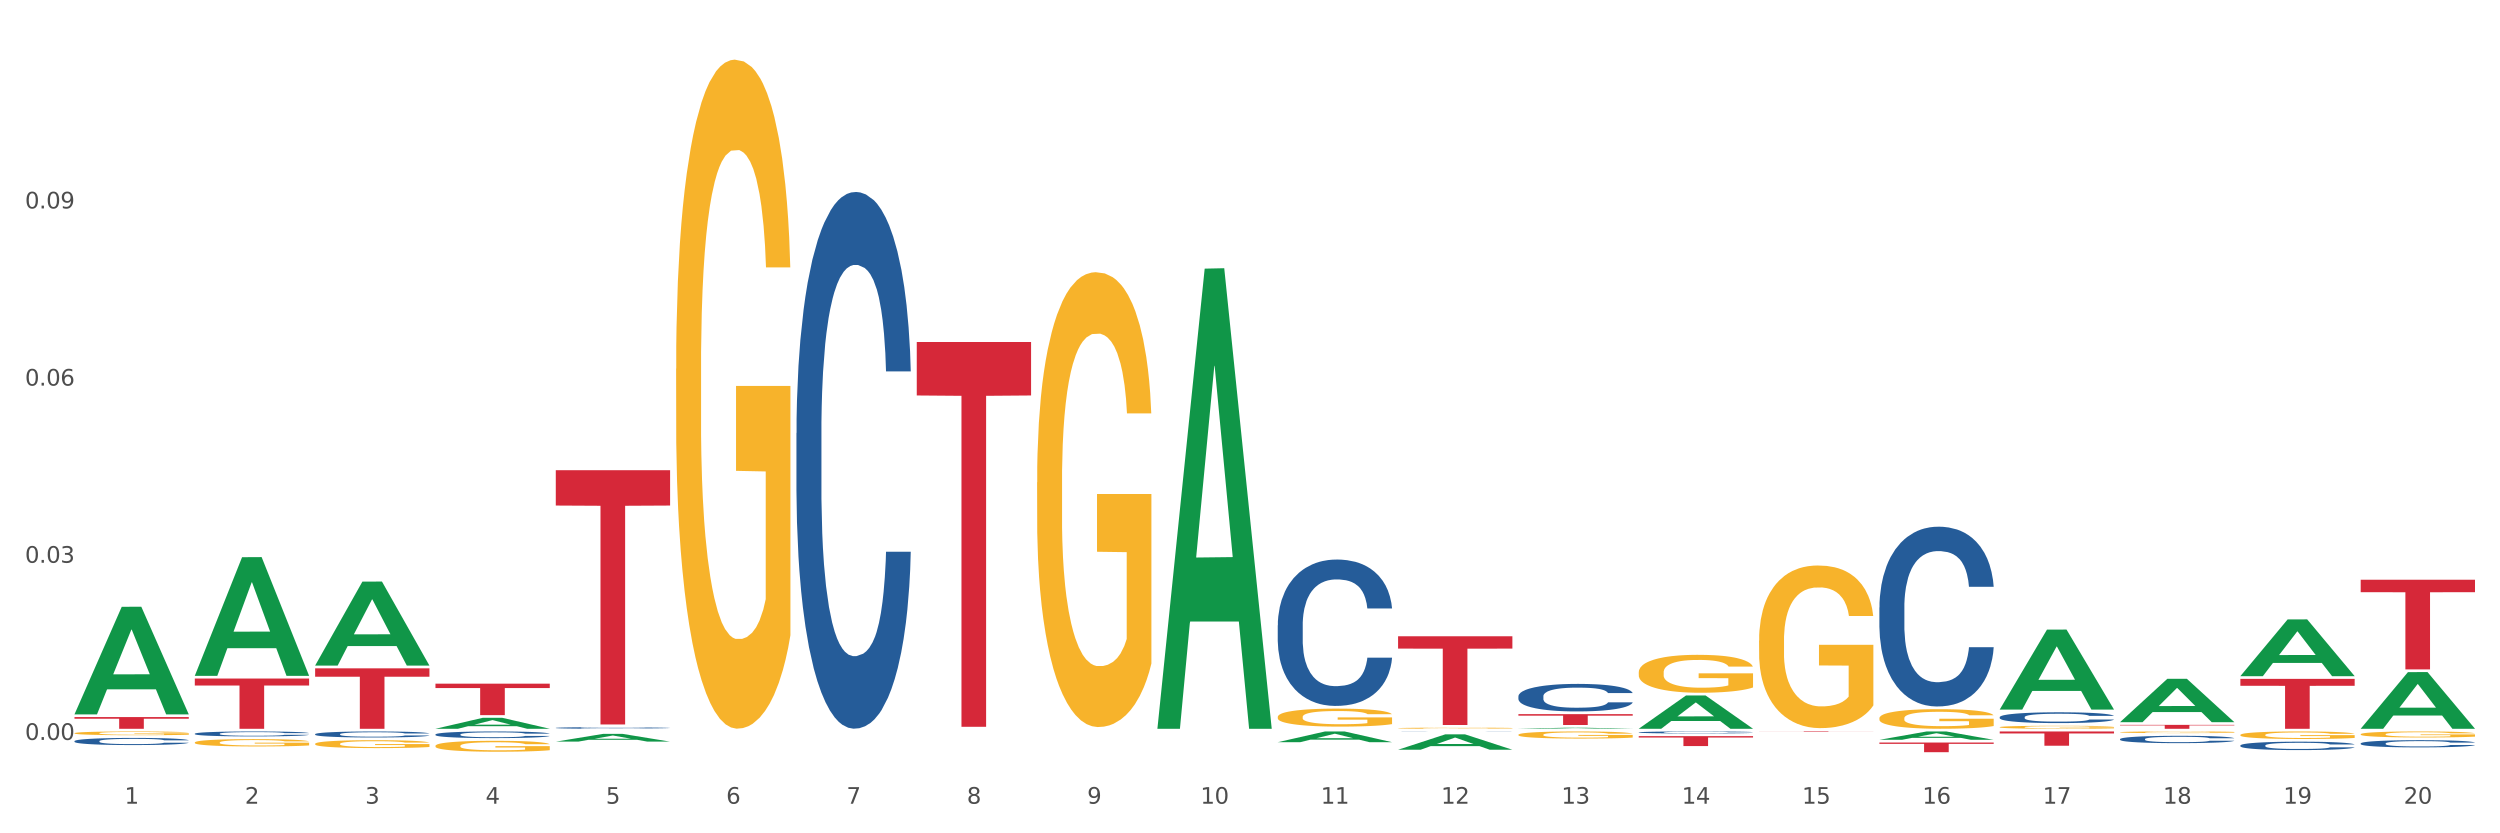 <?xml version="1.0" encoding="utf-8" standalone="no"?>
<!DOCTYPE svg PUBLIC "-//W3C//DTD SVG 1.1//EN"
  "http://www.w3.org/Graphics/SVG/1.1/DTD/svg11.dtd">
<svg xmlns:xlink="http://www.w3.org/1999/xlink" width="1080pt" height="360pt" viewBox="0 0 1080 360" xmlns="http://www.w3.org/2000/svg" version="1.1">
 <rect x="0" y="0" width="1080" height="360" fill="#333333" stroke="none"/>
 <defs>
  <style type="text/css">*{stroke-linejoin: round; stroke-linecap: butt}</style>
 </defs>
 <g id="figure_1">
  <g id="patch_1">
   <path d="M 0 360 
L 1080 360 
L 1080 0 
L 0 0 
z
" style="fill: #ffffff; stroke: #ffffff; stroke-linejoin: miter"/>
  </g>
  <g id="axes_1">
   <g id="matplotlib.axis_1">
    <g id="xtick_1">
     <g id="text_1">
      <!-- 1 -->
      <g style="fill: #4d4d4d" transform="translate(53.812 347.204) scale(0.096 -0.096)">
       <defs>
        <path id="DejaVuSans-31" d="M 794 531 
L 1825 531 
L 1825 4091 
L 703 3866 
L 703 4441 
L 1819 4666 
L 2450 4666 
L 2450 531 
L 3481 531 
L 3481 0 
L 794 0 
L 794 531 
z
" transform="scale(0.016)"/>
       </defs>
       <use xlink:href="#DejaVuSans-31"/>
      </g>
     </g>
    </g>
    <g id="xtick_2">
     <g id="text_2">
      <!-- 2 -->
      <g style="fill: #4d4d4d" transform="translate(105.793 347.204) scale(0.096 -0.096)">
       <defs>
        <path id="DejaVuSans-32" d="M 1228 531 
L 3431 531 
L 3431 0 
L 469 0 
L 469 531 
Q 828 903 1448 1529 
Q 2069 2156 2228 2338 
Q 2531 2678 2651 2914 
Q 2772 3150 2772 3378 
Q 2772 3750 2511 3984 
Q 2250 4219 1831 4219 
Q 1534 4219 1204 4116 
Q 875 4013 500 3803 
L 500 4441 
Q 881 4594 1212 4672 
Q 1544 4750 1819 4750 
Q 2544 4750 2975 4387 
Q 3406 4025 3406 3419 
Q 3406 3131 3298 2873 
Q 3191 2616 2906 2266 
Q 2828 2175 2409 1742 
Q 1991 1309 1228 531 
z
" transform="scale(0.016)"/>
       </defs>
       <use xlink:href="#DejaVuSans-32"/>
      </g>
     </g>
    </g>
    <g id="xtick_3">
     <g id="text_3">
      <!-- 3 -->
      <g style="fill: #4d4d4d" transform="translate(157.774 347.204) scale(0.096 -0.096)">
       <defs>
        <path id="DejaVuSans-33" d="M 2597 2516 
Q 3050 2419 3304 2112 
Q 3559 1806 3559 1356 
Q 3559 666 3084 287 
Q 2609 -91 1734 -91 
Q 1441 -91 1130 -33 
Q 819 25 488 141 
L 488 750 
Q 750 597 1062 519 
Q 1375 441 1716 441 
Q 2309 441 2620 675 
Q 2931 909 2931 1356 
Q 2931 1769 2642 2001 
Q 2353 2234 1838 2234 
L 1294 2234 
L 1294 2753 
L 1863 2753 
Q 2328 2753 2575 2939 
Q 2822 3125 2822 3475 
Q 2822 3834 2567 4026 
Q 2313 4219 1838 4219 
Q 1578 4219 1281 4162 
Q 984 4106 628 3988 
L 628 4550 
Q 988 4650 1302 4700 
Q 1616 4750 1894 4750 
Q 2613 4750 3031 4423 
Q 3450 4097 3450 3541 
Q 3450 3153 3228 2886 
Q 3006 2619 2597 2516 
z
" transform="scale(0.016)"/>
       </defs>
       <use xlink:href="#DejaVuSans-33"/>
      </g>
     </g>
    </g>
    <g id="xtick_4">
     <g id="text_4">
      <!-- 4 -->
      <g style="fill: #4d4d4d" transform="translate(209.756 347.204) scale(0.096 -0.096)">
       <defs>
        <path id="DejaVuSans-34" d="M 2419 4116 
L 825 1625 
L 2419 1625 
L 2419 4116 
z
M 2253 4666 
L 3047 4666 
L 3047 1625 
L 3713 1625 
L 3713 1100 
L 3047 1100 
L 3047 0 
L 2419 0 
L 2419 1100 
L 313 1100 
L 313 1709 
L 2253 4666 
z
" transform="scale(0.016)"/>
       </defs>
       <use xlink:href="#DejaVuSans-34"/>
      </g>
     </g>
    </g>
    <g id="xtick_5">
     <g id="text_5">
      <!-- 5 -->
      <g style="fill: #4d4d4d" transform="translate(261.737 347.204) scale(0.096 -0.096)">
       <defs>
        <path id="DejaVuSans-35" d="M 691 4666 
L 3169 4666 
L 3169 4134 
L 1269 4134 
L 1269 2991 
Q 1406 3038 1543 3061 
Q 1681 3084 1819 3084 
Q 2600 3084 3056 2656 
Q 3513 2228 3513 1497 
Q 3513 744 3044 326 
Q 2575 -91 1722 -91 
Q 1428 -91 1123 -41 
Q 819 9 494 109 
L 494 744 
Q 775 591 1075 516 
Q 1375 441 1709 441 
Q 2250 441 2565 725 
Q 2881 1009 2881 1497 
Q 2881 1984 2565 2268 
Q 2250 2553 1709 2553 
Q 1456 2553 1204 2497 
Q 953 2441 691 2322 
L 691 4666 
z
" transform="scale(0.016)"/>
       </defs>
       <use xlink:href="#DejaVuSans-35"/>
      </g>
     </g>
    </g>
    <g id="xtick_6">
     <g id="text_6">
      <!-- 6 -->
      <g style="fill: #4d4d4d" transform="translate(313.718 347.204) scale(0.096 -0.096)">
       <defs>
        <path id="DejaVuSans-36" d="M 2113 2584 
Q 1688 2584 1439 2293 
Q 1191 2003 1191 1497 
Q 1191 994 1439 701 
Q 1688 409 2113 409 
Q 2538 409 2786 701 
Q 3034 994 3034 1497 
Q 3034 2003 2786 2293 
Q 2538 2584 2113 2584 
z
M 3366 4563 
L 3366 3988 
Q 3128 4100 2886 4159 
Q 2644 4219 2406 4219 
Q 1781 4219 1451 3797 
Q 1122 3375 1075 2522 
Q 1259 2794 1537 2939 
Q 1816 3084 2150 3084 
Q 2853 3084 3261 2657 
Q 3669 2231 3669 1497 
Q 3669 778 3244 343 
Q 2819 -91 2113 -91 
Q 1303 -91 875 529 
Q 447 1150 447 2328 
Q 447 3434 972 4092 
Q 1497 4750 2381 4750 
Q 2619 4750 2861 4703 
Q 3103 4656 3366 4563 
z
" transform="scale(0.016)"/>
       </defs>
       <use xlink:href="#DejaVuSans-36"/>
      </g>
     </g>
    </g>
    <g id="xtick_7">
     <g id="text_7">
      <!-- 7 -->
      <g style="fill: #4d4d4d" transform="translate(365.699 347.204) scale(0.096 -0.096)">
       <defs>
        <path id="DejaVuSans-37" d="M 525 4666 
L 3525 4666 
L 3525 4397 
L 1831 0 
L 1172 0 
L 2766 4134 
L 525 4134 
L 525 4666 
z
" transform="scale(0.016)"/>
       </defs>
       <use xlink:href="#DejaVuSans-37"/>
      </g>
     </g>
    </g>
    <g id="xtick_8">
     <g id="text_8">
      <!-- 8 -->
      <g style="fill: #4d4d4d" transform="translate(417.68 347.204) scale(0.096 -0.096)">
       <defs>
        <path id="DejaVuSans-38" d="M 2034 2216 
Q 1584 2216 1326 1975 
Q 1069 1734 1069 1313 
Q 1069 891 1326 650 
Q 1584 409 2034 409 
Q 2484 409 2743 651 
Q 3003 894 3003 1313 
Q 3003 1734 2745 1975 
Q 2488 2216 2034 2216 
z
M 1403 2484 
Q 997 2584 770 2862 
Q 544 3141 544 3541 
Q 544 4100 942 4425 
Q 1341 4750 2034 4750 
Q 2731 4750 3128 4425 
Q 3525 4100 3525 3541 
Q 3525 3141 3298 2862 
Q 3072 2584 2669 2484 
Q 3125 2378 3379 2068 
Q 3634 1759 3634 1313 
Q 3634 634 3220 271 
Q 2806 -91 2034 -91 
Q 1263 -91 848 271 
Q 434 634 434 1313 
Q 434 1759 690 2068 
Q 947 2378 1403 2484 
z
M 1172 3481 
Q 1172 3119 1398 2916 
Q 1625 2713 2034 2713 
Q 2441 2713 2670 2916 
Q 2900 3119 2900 3481 
Q 2900 3844 2670 4047 
Q 2441 4250 2034 4250 
Q 1625 4250 1398 4047 
Q 1172 3844 1172 3481 
z
" transform="scale(0.016)"/>
       </defs>
       <use xlink:href="#DejaVuSans-38"/>
      </g>
     </g>
    </g>
    <g id="xtick_9">
     <g id="text_9">
      <!-- 9 -->
      <g style="fill: #4d4d4d" transform="translate(469.662 347.204) scale(0.096 -0.096)">
       <defs>
        <path id="DejaVuSans-39" d="M 703 97 
L 703 672 
Q 941 559 1184 500 
Q 1428 441 1663 441 
Q 2288 441 2617 861 
Q 2947 1281 2994 2138 
Q 2813 1869 2534 1725 
Q 2256 1581 1919 1581 
Q 1219 1581 811 2004 
Q 403 2428 403 3163 
Q 403 3881 828 4315 
Q 1253 4750 1959 4750 
Q 2769 4750 3195 4129 
Q 3622 3509 3622 2328 
Q 3622 1225 3098 567 
Q 2575 -91 1691 -91 
Q 1453 -91 1209 -44 
Q 966 3 703 97 
z
M 1959 2075 
Q 2384 2075 2632 2365 
Q 2881 2656 2881 3163 
Q 2881 3666 2632 3958 
Q 2384 4250 1959 4250 
Q 1534 4250 1286 3958 
Q 1038 3666 1038 3163 
Q 1038 2656 1286 2365 
Q 1534 2075 1959 2075 
z
" transform="scale(0.016)"/>
       </defs>
       <use xlink:href="#DejaVuSans-39"/>
      </g>
     </g>
    </g>
    <g id="xtick_10">
     <g id="text_10">
      <!-- 10 -->
      <g style="fill: #4d4d4d" transform="translate(518.589 347.204) scale(0.096 -0.096)">
       <defs>
        <path id="DejaVuSans-30" d="M 2034 4250 
Q 1547 4250 1301 3770 
Q 1056 3291 1056 2328 
Q 1056 1369 1301 889 
Q 1547 409 2034 409 
Q 2525 409 2770 889 
Q 3016 1369 3016 2328 
Q 3016 3291 2770 3770 
Q 2525 4250 2034 4250 
z
M 2034 4750 
Q 2819 4750 3233 4129 
Q 3647 3509 3647 2328 
Q 3647 1150 3233 529 
Q 2819 -91 2034 -91 
Q 1250 -91 836 529 
Q 422 1150 422 2328 
Q 422 3509 836 4129 
Q 1250 4750 2034 4750 
z
" transform="scale(0.016)"/>
       </defs>
       <use xlink:href="#DejaVuSans-31"/>
       <use xlink:href="#DejaVuSans-30" transform="translate(63.623 0)"/>
      </g>
     </g>
    </g>
    <g id="xtick_11">
     <g id="text_11">
      <!-- 11 -->
      <g style="fill: #4d4d4d" transform="translate(570.57 347.204) scale(0.096 -0.096)">
       <use xlink:href="#DejaVuSans-31"/>
       <use xlink:href="#DejaVuSans-31" transform="translate(63.623 0)"/>
      </g>
     </g>
    </g>
    <g id="xtick_12">
     <g id="text_12">
      <!-- 12 -->
      <g style="fill: #4d4d4d" transform="translate(622.551 347.204) scale(0.096 -0.096)">
       <use xlink:href="#DejaVuSans-31"/>
       <use xlink:href="#DejaVuSans-32" transform="translate(63.623 0)"/>
      </g>
     </g>
    </g>
    <g id="xtick_13">
     <g id="text_13">
      <!-- 13 -->
      <g style="fill: #4d4d4d" transform="translate(674.533 347.204) scale(0.096 -0.096)">
       <use xlink:href="#DejaVuSans-31"/>
       <use xlink:href="#DejaVuSans-33" transform="translate(63.623 0)"/>
      </g>
     </g>
    </g>
    <g id="xtick_14">
     <g id="text_14">
      <!-- 14 -->
      <g style="fill: #4d4d4d" transform="translate(726.514 347.204) scale(0.096 -0.096)">
       <use xlink:href="#DejaVuSans-31"/>
       <use xlink:href="#DejaVuSans-34" transform="translate(63.623 0)"/>
      </g>
     </g>
    </g>
    <g id="xtick_15">
     <g id="text_15">
      <!-- 15 -->
      <g style="fill: #4d4d4d" transform="translate(778.495 347.204) scale(0.096 -0.096)">
       <use xlink:href="#DejaVuSans-31"/>
       <use xlink:href="#DejaVuSans-35" transform="translate(63.623 0)"/>
      </g>
     </g>
    </g>
    <g id="xtick_16">
     <g id="text_16">
      <!-- 16 -->
      <g style="fill: #4d4d4d" transform="translate(830.476 347.204) scale(0.096 -0.096)">
       <use xlink:href="#DejaVuSans-31"/>
       <use xlink:href="#DejaVuSans-36" transform="translate(63.623 0)"/>
      </g>
     </g>
    </g>
    <g id="xtick_17">
     <g id="text_17">
      <!-- 17 -->
      <g style="fill: #4d4d4d" transform="translate(882.457 347.204) scale(0.096 -0.096)">
       <use xlink:href="#DejaVuSans-31"/>
       <use xlink:href="#DejaVuSans-37" transform="translate(63.623 0)"/>
      </g>
     </g>
    </g>
    <g id="xtick_18">
     <g id="text_18">
      <!-- 18 -->
      <g style="fill: #4d4d4d" transform="translate(934.439 347.204) scale(0.096 -0.096)">
       <use xlink:href="#DejaVuSans-31"/>
       <use xlink:href="#DejaVuSans-38" transform="translate(63.623 0)"/>
      </g>
     </g>
    </g>
    <g id="xtick_19">
     <g id="text_19">
      <!-- 19 -->
      <g style="fill: #4d4d4d" transform="translate(986.42 347.204) scale(0.096 -0.096)">
       <use xlink:href="#DejaVuSans-31"/>
       <use xlink:href="#DejaVuSans-39" transform="translate(63.623 0)"/>
      </g>
     </g>
    </g>
    <g id="xtick_20">
     <g id="text_20">
      <!-- 20 -->
      <g style="fill: #4d4d4d" transform="translate(1038.401 347.204) scale(0.096 -0.096)">
       <use xlink:href="#DejaVuSans-32"/>
       <use xlink:href="#DejaVuSans-30" transform="translate(63.623 0)"/>
      </g>
     </g>
    </g>
    <g id="xtick_21"/>
    <g id="xtick_22"/>
    <g id="xtick_23"/>
    <g id="xtick_24"/>
    <g id="xtick_25"/>
    <g id="xtick_26"/>
    <g id="xtick_27"/>
    <g id="xtick_28"/>
    <g id="xtick_29"/>
    <g id="xtick_30"/>
    <g id="xtick_31"/>
    <g id="xtick_32"/>
    <g id="xtick_33"/>
    <g id="xtick_34"/>
    <g id="xtick_35"/>
    <g id="xtick_36"/>
    <g id="xtick_37"/>
    <g id="xtick_38"/>
    <g id="xtick_39"/>
   </g>
   <g id="matplotlib.axis_2">
    <g id="ytick_1">
     <g id="text_21">
      <!-- 0.00 -->
      <g style="fill: #4d4d4d" transform="translate(10.8 319.637) scale(0.096 -0.096)">
       <defs>
        <path id="DejaVuSans-2e" d="M 684 794 
L 1344 794 
L 1344 0 
L 684 0 
L 684 794 
z
" transform="scale(0.016)"/>
       </defs>
       <use xlink:href="#DejaVuSans-30"/>
       <use xlink:href="#DejaVuSans-2e" transform="translate(63.623 0)"/>
       <use xlink:href="#DejaVuSans-30" transform="translate(95.41 0)"/>
       <use xlink:href="#DejaVuSans-30" transform="translate(159.033 0)"/>
      </g>
     </g>
    </g>
    <g id="ytick_2">
     <g id="text_22">
      <!-- 0.03 -->
      <g style="fill: #4d4d4d" transform="translate(10.8 243.108) scale(0.096 -0.096)">
       <use xlink:href="#DejaVuSans-30"/>
       <use xlink:href="#DejaVuSans-2e" transform="translate(63.623 0)"/>
       <use xlink:href="#DejaVuSans-30" transform="translate(95.41 0)"/>
       <use xlink:href="#DejaVuSans-33" transform="translate(159.033 0)"/>
      </g>
     </g>
    </g>
    <g id="ytick_3">
     <g id="text_23">
      <!-- 0.06 -->
      <g style="fill: #4d4d4d" transform="translate(10.8 166.578) scale(0.096 -0.096)">
       <use xlink:href="#DejaVuSans-30"/>
       <use xlink:href="#DejaVuSans-2e" transform="translate(63.623 0)"/>
       <use xlink:href="#DejaVuSans-30" transform="translate(95.41 0)"/>
       <use xlink:href="#DejaVuSans-36" transform="translate(159.033 0)"/>
      </g>
     </g>
    </g>
    <g id="ytick_4">
     <g id="text_24">
      <!-- 0.09 -->
      <g style="fill: #4d4d4d" transform="translate(10.8 90.049) scale(0.096 -0.096)">
       <use xlink:href="#DejaVuSans-30"/>
       <use xlink:href="#DejaVuSans-2e" transform="translate(63.623 0)"/>
       <use xlink:href="#DejaVuSans-30" transform="translate(95.41 0)"/>
       <use xlink:href="#DejaVuSans-39" transform="translate(159.033 0)"/>
      </g>
     </g>
    </g>
    <g id="ytick_5"/>
    <g id="ytick_6"/>
    <g id="ytick_7"/>
    <g id="ytick_8"/>
   </g>
   <g id="PolyCollection_1">
    <path d="M 32.175 308.537 
L 32.226 308.493 
L 52.59 262.14 
L 61.041 262.097 
L 81.557 308.624 
L 71.783 308.624 
L 67.353 297.79 
L 46.328 297.79 
L 46.175 297.964 
L 41.899 308.624 
L 32.175 308.624 
L 32.175 308.537 
L 48.975 291.324 
L 64.706 291.28 
L 56.917 272.014 
L 56.815 271.926 
L 56.713 272.057 
L 48.924 291.28 
L 48.975 291.324 
L 32.175 308.537 
z
" clip-path="url(#p77d150bbc8)" style="fill: #109648"/>
    <path d="M 84.156 291.865 
L 84.207 291.817 
L 104.571 240.71 
L 113.022 240.662 
L 133.538 291.961 
L 123.764 291.961 
L 119.335 280.016 
L 98.309 280.016 
L 98.156 280.208 
L 93.88 291.961 
L 84.156 291.961 
L 84.156 291.865 
L 100.956 272.887 
L 116.687 272.838 
L 108.898 251.596 
L 108.796 251.5 
L 108.695 251.644 
L 100.905 272.838 
L 100.956 272.887 
L 84.156 291.865 
z
" clip-path="url(#p77d150bbc8)" style="fill: #109648"/>
    <path d="M 136.137 287.477 
L 136.188 287.442 
L 156.552 251.26 
L 165.003 251.226 
L 185.52 287.545 
L 175.745 287.545 
L 171.316 279.087 
L 150.29 279.087 
L 150.137 279.224 
L 145.861 287.545 
L 136.137 287.545 
L 136.137 287.477 
L 152.938 274.04 
L 168.669 274.006 
L 160.879 258.967 
L 160.778 258.899 
L 160.676 259.001 
L 152.887 274.006 
L 152.938 274.04 
L 136.137 287.477 
z
" clip-path="url(#p77d150bbc8)" style="fill: #109648"/>
    <path d="M 967.837 293.266 
L 1017.219 293.266 
L 1017.219 296.263 
L 997.794 296.283 
L 997.794 314.829 
L 987.145 314.829 
L 987.145 296.283 
L 967.837 296.263 
L 967.837 293.286 
L 967.837 293.266 
z
" clip-path="url(#p77d150bbc8)" style="fill: #d62839"/>
    <path d="M 1019.818 250.435 
L 1069.2 250.435 
L 1069.2 255.818 
L 1049.775 255.855 
L 1049.775 289.174 
L 1039.126 289.174 
L 1039.126 255.855 
L 1019.818 255.818 
L 1019.818 250.471 
L 1019.818 250.435 
z
" clip-path="url(#p77d150bbc8)" style="fill: #d62839"/>
    <path d="M 915.855 313.145 
L 965.238 313.145 
L 965.238 313.379 
L 945.812 313.38 
L 945.812 314.829 
L 935.164 314.829 
L 935.164 313.38 
L 915.855 313.379 
L 915.855 313.146 
L 915.855 313.145 
z
" clip-path="url(#p77d150bbc8)" style="fill: #d62839"/>
    <path d="M 603.968 323.878 
L 604.019 323.872 
L 624.383 317.225 
L 632.834 317.218 
L 653.35 323.891 
L 643.576 323.891 
L 639.147 322.337 
L 618.121 322.337 
L 617.968 322.362 
L 613.692 323.891 
L 603.968 323.891 
L 603.968 323.878 
L 620.768 321.41 
L 636.499 321.403 
L 628.71 318.64 
L 628.608 318.628 
L 628.507 318.647 
L 620.717 321.403 
L 620.768 321.41 
L 603.968 323.878 
z
" clip-path="url(#p77d150bbc8)" style="fill: #109648"/>
    <path d="M 655.949 314.828 
L 656 314.827 
L 676.364 314.374 
L 684.815 314.374 
L 705.332 314.829 
L 695.557 314.829 
L 691.128 314.723 
L 670.102 314.723 
L 669.95 314.724 
L 665.673 314.829 
L 655.949 314.829 
L 655.949 314.828 
L 672.75 314.66 
L 688.481 314.659 
L 680.691 314.471 
L 680.59 314.47 
L 680.488 314.471 
L 672.699 314.659 
L 672.75 314.66 
L 655.949 314.828 
z
" clip-path="url(#p77d150bbc8)" style="fill: #109648"/>
    <path d="M 84.156 320.759 
L 84.215 320.756 
L 84.215 320.652 
L 84.331 320.562 
L 84.914 320.344 
L 85.789 320.164 
L 86.43 320.068 
L 87.071 319.99 
L 87.829 319.911 
L 88.762 319.83 
L 90.453 319.711 
L 91.502 319.65 
L 92.785 319.586 
L 95.117 319.493 
L 96.808 319.441 
L 98.557 319.397 
L 101.414 319.345 
L 103.279 319.322 
L 105.262 319.304 
L 107.652 319.293 
L 109.459 319.29 
L 113.424 319.299 
L 116.806 319.325 
L 118.438 319.345 
L 120.537 319.38 
L 121.645 319.403 
L 123.452 319.45 
L 125.318 319.511 
L 126.6 319.563 
L 128.524 319.662 
L 129.982 319.76 
L 131.323 319.882 
L 132.022 319.966 
L 132.547 320.045 
L 133.014 320.135 
L 133.48 320.277 
L 122.986 320.277 
L 122.577 320.176 
L 121.936 320.08 
L 121.003 319.987 
L 120.187 319.929 
L 118.788 319.856 
L 117.505 319.81 
L 116.164 319.775 
L 114.532 319.746 
L 113.249 319.731 
L 111.442 319.72 
L 107.885 319.723 
L 105.495 319.746 
L 103.862 319.775 
L 102.813 319.801 
L 101.88 319.83 
L 100.831 319.871 
L 99.606 319.932 
L 98.732 319.987 
L 97.857 320.056 
L 97.158 320.126 
L 96.516 320.207 
L 95.992 320.295 
L 95.583 320.385 
L 95.234 320.495 
L 94.942 320.678 
L 94.942 321.076 
L 95.059 321.166 
L 95.35 321.285 
L 95.7 321.375 
L 96.283 321.482 
L 96.808 321.555 
L 97.799 321.659 
L 98.907 321.746 
L 99.781 321.802 
L 100.656 321.848 
L 102.172 321.912 
L 103.862 321.964 
L 105.32 321.996 
L 107.302 322.025 
L 108.643 322.037 
L 109.809 322.043 
L 112.666 322.043 
L 114.707 322.034 
L 116.98 322.014 
L 118.73 321.987 
L 120.187 321.955 
L 121.82 321.903 
L 122.869 321.854 
L 122.869 321.247 
L 110.042 321.244 
L 110.042 320.84 
L 133.538 320.84 
L 133.538 322.025 
L 132.547 322.086 
L 131.439 322.141 
L 130.273 322.191 
L 128.524 322.252 
L 126.425 322.31 
L 124.56 322.35 
L 122.577 322.385 
L 120.245 322.417 
L 117.214 322.446 
L 115.348 322.458 
L 113.016 322.466 
L 110.276 322.469 
L 107.885 322.464 
L 105.553 322.449 
L 103.104 322.423 
L 100.714 322.385 
L 98.907 322.347 
L 97.099 322.301 
L 95.175 322.24 
L 93.659 322.182 
L 92.493 322.13 
L 91.211 322.063 
L 89.812 321.976 
L 88.762 321.897 
L 87.829 321.816 
L 86.838 321.712 
L 86.138 321.622 
L 85.439 321.508 
L 85.031 321.424 
L 84.564 321.293 
L 84.215 321.11 
L 84.156 320.759 
z
" clip-path="url(#p77d150bbc8)" style="fill: #f7b32b"/>
    <path d="M 32.175 316.742 
L 32.233 316.741 
L 32.233 316.687 
L 32.35 316.641 
L 32.933 316.529 
L 33.807 316.437 
L 34.449 316.388 
L 35.09 316.348 
L 35.848 316.308 
L 36.781 316.266 
L 38.472 316.205 
L 39.521 316.174 
L 40.804 316.141 
L 43.136 316.094 
L 44.827 316.067 
L 46.576 316.045 
L 49.433 316.018 
L 51.298 316.006 
L 53.28 315.997 
L 55.671 315.991 
L 57.478 315.99 
L 61.443 315.994 
L 64.824 316.007 
L 66.457 316.018 
L 68.556 316.036 
L 69.663 316.048 
L 71.471 316.071 
L 73.337 316.103 
L 74.619 316.129 
L 76.543 316.18 
L 78.001 316.231 
L 79.342 316.293 
L 80.041 316.336 
L 80.566 316.376 
L 81.032 316.422 
L 81.499 316.495 
L 71.004 316.495 
L 70.596 316.443 
L 69.955 316.394 
L 69.022 316.347 
L 68.206 316.317 
L 66.807 316.28 
L 65.524 316.256 
L 64.183 316.238 
L 62.551 316.223 
L 61.268 316.216 
L 59.461 316.21 
L 55.904 316.211 
L 53.514 316.223 
L 51.881 316.238 
L 50.832 316.251 
L 49.899 316.266 
L 48.849 316.287 
L 47.625 316.318 
L 46.751 316.347 
L 45.876 316.382 
L 45.176 316.418 
L 44.535 316.46 
L 44.01 316.504 
L 43.602 316.55 
L 43.252 316.607 
L 42.961 316.7 
L 42.961 316.904 
L 43.078 316.95 
L 43.369 317.011 
L 43.719 317.057 
L 44.302 317.112 
L 44.827 317.15 
L 45.818 317.203 
L 46.926 317.248 
L 47.8 317.276 
L 48.675 317.3 
L 50.19 317.333 
L 51.881 317.359 
L 53.339 317.376 
L 55.321 317.391 
L 56.662 317.396 
L 57.828 317.399 
L 60.685 317.399 
L 62.725 317.395 
L 64.999 317.385 
L 66.748 317.371 
L 68.206 317.355 
L 69.838 317.328 
L 70.888 317.303 
L 70.888 316.992 
L 58.061 316.99 
L 58.061 316.784 
L 81.557 316.784 
L 81.557 317.391 
L 80.566 317.422 
L 79.458 317.45 
L 78.292 317.475 
L 76.543 317.507 
L 74.444 317.536 
L 72.579 317.557 
L 70.596 317.575 
L 68.264 317.591 
L 65.232 317.606 
L 63.367 317.612 
L 61.035 317.617 
L 58.294 317.618 
L 55.904 317.615 
L 53.572 317.608 
L 51.123 317.594 
L 48.733 317.575 
L 46.926 317.556 
L 45.118 317.532 
L 43.194 317.501 
L 41.678 317.471 
L 40.512 317.444 
L 39.23 317.41 
L 37.83 317.365 
L 36.781 317.325 
L 35.848 317.283 
L 34.857 317.23 
L 34.157 317.184 
L 33.458 317.126 
L 33.05 317.083 
L 32.583 317.016 
L 32.233 316.922 
L 32.175 316.742 
z
" clip-path="url(#p77d150bbc8)" style="fill: #f7b32b"/>
    <path d="M 188.119 322.208 
L 188.177 322.204 
L 188.177 322.048 
L 188.294 321.914 
L 188.877 321.591 
L 189.751 321.323 
L 190.392 321.181 
L 191.034 321.064 
L 191.792 320.947 
L 192.725 320.827 
L 194.415 320.65 
L 195.465 320.559 
L 196.747 320.464 
L 199.079 320.326 
L 200.77 320.248 
L 202.519 320.183 
L 205.376 320.106 
L 207.242 320.071 
L 209.224 320.045 
L 211.614 320.028 
L 213.422 320.024 
L 217.386 320.037 
L 220.768 320.075 
L 222.4 320.106 
L 224.499 320.157 
L 225.607 320.192 
L 227.414 320.261 
L 229.28 320.352 
L 230.563 320.429 
L 232.487 320.576 
L 233.944 320.723 
L 235.285 320.904 
L 235.985 321.029 
L 236.51 321.146 
L 236.976 321.28 
L 237.442 321.491 
L 226.948 321.491 
L 226.54 321.34 
L 225.899 321.198 
L 224.966 321.06 
L 224.149 320.973 
L 222.75 320.865 
L 221.468 320.796 
L 220.127 320.745 
L 218.494 320.701 
L 217.212 320.68 
L 215.404 320.663 
L 211.848 320.667 
L 209.457 320.701 
L 207.825 320.745 
L 206.775 320.783 
L 205.843 320.827 
L 204.793 320.887 
L 203.569 320.978 
L 202.694 321.06 
L 201.82 321.163 
L 201.12 321.267 
L 200.479 321.388 
L 199.954 321.517 
L 199.546 321.651 
L 199.196 321.815 
L 198.905 322.087 
L 198.905 322.679 
L 199.021 322.812 
L 199.313 322.989 
L 199.662 323.123 
L 200.246 323.283 
L 200.77 323.391 
L 201.761 323.546 
L 202.869 323.676 
L 203.744 323.758 
L 204.618 323.827 
L 206.134 323.922 
L 207.825 324 
L 209.282 324.047 
L 211.265 324.09 
L 212.606 324.108 
L 213.772 324.116 
L 216.628 324.116 
L 218.669 324.103 
L 220.943 324.073 
L 222.692 324.034 
L 224.149 323.987 
L 225.782 323.909 
L 226.831 323.836 
L 226.831 322.933 
L 214.005 322.929 
L 214.005 322.329 
L 237.501 322.329 
L 237.501 324.09 
L 236.51 324.181 
L 235.402 324.263 
L 234.236 324.336 
L 232.487 324.427 
L 230.388 324.513 
L 228.522 324.574 
L 226.54 324.626 
L 224.208 324.673 
L 221.176 324.716 
L 219.31 324.733 
L 216.978 324.746 
L 214.238 324.751 
L 211.848 324.742 
L 209.516 324.721 
L 207.067 324.682 
L 204.676 324.626 
L 202.869 324.569 
L 201.062 324.5 
L 199.138 324.41 
L 197.622 324.323 
L 196.456 324.246 
L 195.173 324.146 
L 193.774 324.017 
L 192.725 323.9 
L 191.792 323.779 
L 190.801 323.624 
L 190.101 323.49 
L 189.401 323.322 
L 188.993 323.197 
L 188.527 323.002 
L 188.177 322.73 
L 188.119 322.208 
z
" clip-path="url(#p77d150bbc8)" style="fill: #f7b32b"/>
    <path d="M 136.137 321.337 
L 136.196 321.334 
L 136.196 321.222 
L 136.312 321.124 
L 136.895 320.89 
L 137.77 320.696 
L 138.411 320.592 
L 139.053 320.508 
L 139.81 320.423 
L 140.743 320.336 
L 142.434 320.207 
L 143.484 320.142 
L 144.766 320.073 
L 147.098 319.973 
L 148.789 319.916 
L 150.538 319.869 
L 153.395 319.813 
L 155.261 319.788 
L 157.243 319.769 
L 159.633 319.757 
L 161.441 319.754 
L 165.405 319.763 
L 168.787 319.791 
L 170.419 319.813 
L 172.518 319.851 
L 173.626 319.876 
L 175.433 319.926 
L 177.299 319.992 
L 178.582 320.048 
L 180.506 320.154 
L 181.963 320.261 
L 183.304 320.392 
L 184.004 320.483 
L 184.528 320.567 
L 184.995 320.664 
L 185.461 320.818 
L 174.967 320.818 
L 174.559 320.708 
L 173.917 320.605 
L 172.985 320.505 
L 172.168 320.442 
L 170.769 320.364 
L 169.486 320.314 
L 168.145 320.276 
L 166.513 320.245 
L 165.23 320.229 
L 163.423 320.217 
L 159.866 320.22 
L 157.476 320.245 
L 155.844 320.276 
L 154.794 320.304 
L 153.861 320.336 
L 152.812 320.38 
L 151.588 320.445 
L 150.713 320.505 
L 149.838 320.58 
L 149.139 320.655 
L 148.498 320.743 
L 147.973 320.837 
L 147.565 320.934 
L 147.215 321.052 
L 146.923 321.25 
L 146.923 321.678 
L 147.04 321.775 
L 147.331 321.904 
L 147.681 322.001 
L 148.264 322.117 
L 148.789 322.195 
L 149.78 322.308 
L 150.888 322.401 
L 151.762 322.461 
L 152.637 322.511 
L 154.153 322.58 
L 155.844 322.636 
L 157.301 322.671 
L 159.283 322.702 
L 160.624 322.714 
L 161.79 322.721 
L 164.647 322.721 
L 166.688 322.711 
L 168.962 322.689 
L 170.711 322.661 
L 172.168 322.627 
L 173.801 322.57 
L 174.85 322.517 
L 174.85 321.863 
L 162.024 321.86 
L 162.024 321.425 
L 185.52 321.425 
L 185.52 322.702 
L 184.528 322.768 
L 183.421 322.827 
L 182.255 322.88 
L 180.506 322.946 
L 178.407 323.009 
L 176.541 323.052 
L 174.559 323.09 
L 172.227 323.124 
L 169.195 323.156 
L 167.329 323.168 
L 164.997 323.178 
L 162.257 323.181 
L 159.866 323.174 
L 157.534 323.159 
L 155.086 323.131 
L 152.695 323.09 
L 150.888 323.049 
L 149.081 322.999 
L 147.157 322.933 
L 145.641 322.871 
L 144.475 322.815 
L 143.192 322.743 
L 141.793 322.649 
L 140.743 322.564 
L 139.81 322.477 
L 138.819 322.364 
L 138.12 322.267 
L 137.42 322.145 
L 137.012 322.054 
L 136.546 321.913 
L 136.196 321.716 
L 136.137 321.337 
z
" clip-path="url(#p77d150bbc8)" style="fill: #f7b32b"/>
    <path d="M 603.968 274.871 
L 653.35 274.871 
L 653.35 280.197 
L 633.925 280.233 
L 633.925 313.194 
L 623.276 313.194 
L 623.276 280.233 
L 603.968 280.197 
L 603.968 274.907 
L 603.968 274.871 
z
" clip-path="url(#p77d150bbc8)" style="fill: #d62839"/>
    <path d="M 655.949 308.5 
L 705.332 308.5 
L 705.332 309.155 
L 685.906 309.159 
L 685.906 313.213 
L 675.258 313.213 
L 675.258 309.159 
L 655.949 309.155 
L 655.949 308.504 
L 655.949 308.5 
z
" clip-path="url(#p77d150bbc8)" style="fill: #d62839"/>
    <path d="M 448.025 208.389 
L 448.083 208.209 
L 448.083 201.749 
L 448.2 196.186 
L 448.783 182.726 
L 449.657 171.6 
L 450.298 165.678 
L 450.94 160.833 
L 451.698 155.987 
L 452.631 150.963 
L 454.321 143.605 
L 455.371 139.836 
L 456.653 135.888 
L 458.985 130.146 
L 460.676 126.916 
L 462.425 124.224 
L 465.282 120.994 
L 467.148 119.558 
L 469.13 118.481 
L 471.52 117.763 
L 473.328 117.584 
L 477.292 118.122 
L 480.674 119.737 
L 482.306 120.994 
L 484.405 123.147 
L 485.513 124.583 
L 487.32 127.454 
L 489.186 131.223 
L 490.469 134.453 
L 492.393 140.554 
L 493.85 146.656 
L 495.191 154.193 
L 495.891 159.397 
L 496.416 164.242 
L 496.882 169.806 
L 497.348 178.599 
L 486.854 178.599 
L 486.446 172.318 
L 485.805 166.396 
L 484.872 160.653 
L 484.056 157.064 
L 482.656 152.578 
L 481.374 149.707 
L 480.033 147.553 
L 478.4 145.758 
L 477.118 144.861 
L 475.31 144.143 
L 471.754 144.323 
L 469.363 145.758 
L 467.731 147.553 
L 466.681 149.168 
L 465.749 150.963 
L 464.699 153.475 
L 463.475 157.244 
L 462.6 160.653 
L 461.726 164.96 
L 461.026 169.267 
L 460.385 174.292 
L 459.86 179.676 
L 459.452 185.239 
L 459.102 192.058 
L 458.811 203.364 
L 458.811 227.949 
L 458.927 233.513 
L 459.219 240.87 
L 459.569 246.433 
L 460.152 253.073 
L 460.676 257.56 
L 461.667 264.02 
L 462.775 269.404 
L 463.65 272.814 
L 464.524 275.685 
L 466.04 279.633 
L 467.731 282.863 
L 469.188 284.837 
L 471.171 286.632 
L 472.512 287.35 
L 473.678 287.708 
L 476.535 287.708 
L 478.575 287.17 
L 480.849 285.914 
L 482.598 284.299 
L 484.056 282.325 
L 485.688 279.095 
L 486.737 276.044 
L 486.737 238.537 
L 473.911 238.358 
L 473.911 213.414 
L 497.407 213.414 
L 497.407 286.632 
L 496.416 290.4 
L 495.308 293.81 
L 494.142 296.861 
L 492.393 300.629 
L 490.294 304.218 
L 488.428 306.731 
L 486.446 308.884 
L 484.114 310.858 
L 481.082 312.653 
L 479.216 313.371 
L 476.884 313.909 
L 474.144 314.089 
L 471.754 313.73 
L 469.422 312.832 
L 466.973 311.217 
L 464.583 308.884 
L 462.775 306.551 
L 460.968 303.68 
L 459.044 299.911 
L 457.528 296.322 
L 456.362 293.092 
L 455.079 288.965 
L 453.68 283.581 
L 452.631 278.736 
L 451.698 273.711 
L 450.707 267.25 
L 450.007 261.687 
L 449.307 254.688 
L 448.899 249.484 
L 448.433 241.409 
L 448.083 230.103 
L 448.025 208.389 
z
" clip-path="url(#p77d150bbc8)" style="fill: #f7b32b"/>
    <path d="M 292.081 159.323 
L 292.139 159.059 
L 292.139 149.556 
L 292.256 141.373 
L 292.839 121.576 
L 293.713 105.211 
L 294.355 96.5 
L 294.996 89.374 
L 295.754 82.247 
L 296.687 74.856 
L 298.378 64.033 
L 299.427 58.49 
L 300.71 52.683 
L 303.042 44.237 
L 304.733 39.485 
L 306.482 35.526 
L 309.339 30.775 
L 311.204 28.663 
L 313.186 27.079 
L 315.577 26.023 
L 317.384 25.759 
L 321.349 26.551 
L 324.73 28.927 
L 326.363 30.775 
L 328.462 33.942 
L 329.569 36.054 
L 331.377 40.277 
L 333.243 45.82 
L 334.525 50.572 
L 336.449 59.546 
L 337.907 68.521 
L 339.248 79.607 
L 339.947 87.262 
L 340.472 94.389 
L 340.938 102.571 
L 341.405 115.505 
L 330.91 115.505 
L 330.502 106.267 
L 329.861 97.556 
L 328.928 89.11 
L 328.112 83.83 
L 326.713 77.231 
L 325.43 73.008 
L 324.089 69.841 
L 322.457 67.201 
L 321.174 65.881 
L 319.367 64.825 
L 315.81 65.089 
L 313.42 67.201 
L 311.787 69.841 
L 310.738 72.216 
L 309.805 74.856 
L 308.756 78.551 
L 307.531 84.094 
L 306.657 89.11 
L 305.782 95.445 
L 305.082 101.78 
L 304.441 109.17 
L 303.916 117.089 
L 303.508 125.272 
L 303.158 135.302 
L 302.867 151.932 
L 302.867 188.094 
L 302.984 196.277 
L 303.275 207.099 
L 303.625 215.282 
L 304.208 225.048 
L 304.733 231.647 
L 305.724 241.15 
L 306.832 249.068 
L 307.706 254.084 
L 308.581 258.307 
L 310.096 264.114 
L 311.787 268.865 
L 313.245 271.769 
L 315.227 274.408 
L 316.568 275.464 
L 317.734 275.992 
L 320.591 275.992 
L 322.631 275.2 
L 324.905 273.353 
L 326.654 270.977 
L 328.112 268.073 
L 329.744 263.322 
L 330.794 258.835 
L 330.794 203.668 
L 317.967 203.404 
L 317.967 166.713 
L 341.463 166.713 
L 341.463 274.408 
L 340.472 279.952 
L 339.364 284.967 
L 338.198 289.454 
L 336.449 294.997 
L 334.35 300.276 
L 332.485 303.972 
L 330.502 307.139 
L 328.17 310.043 
L 325.138 312.682 
L 323.273 313.738 
L 320.941 314.53 
L 318.2 314.794 
L 315.81 314.266 
L 313.478 312.946 
L 311.029 310.571 
L 308.639 307.139 
L 306.832 303.708 
L 305.024 299.484 
L 303.1 293.941 
L 301.584 288.662 
L 300.418 283.911 
L 299.136 277.84 
L 297.736 269.921 
L 296.687 262.794 
L 295.754 255.403 
L 294.763 245.901 
L 294.063 237.718 
L 293.364 227.424 
L 292.956 219.769 
L 292.489 207.891 
L 292.139 191.261 
L 292.081 159.323 
z
" clip-path="url(#p77d150bbc8)" style="fill: #f7b32b"/>
    <path d="M 84.156 293.122 
L 133.538 293.122 
L 133.538 296.139 
L 114.113 296.159 
L 114.113 314.829 
L 103.464 314.829 
L 103.464 296.159 
L 84.156 296.139 
L 84.156 293.143 
L 84.156 293.122 
z
" clip-path="url(#p77d150bbc8)" style="fill: #d62839"/>
    <path d="M 136.137 288.706 
L 185.52 288.706 
L 185.52 292.336 
L 166.094 292.36 
L 166.094 314.829 
L 155.446 314.829 
L 155.446 292.36 
L 136.137 292.336 
L 136.137 288.73 
L 136.137 288.706 
z
" clip-path="url(#p77d150bbc8)" style="fill: #d62839"/>
    <path d="M 188.119 314.82 
L 188.17 314.815 
L 208.533 310.096 
L 216.984 310.091 
L 237.501 314.829 
L 227.726 314.829 
L 223.297 313.726 
L 202.271 313.726 
L 202.119 313.743 
L 197.842 314.829 
L 188.119 314.829 
L 188.119 314.82 
L 204.919 313.067 
L 220.65 313.063 
L 212.861 311.101 
L 212.759 311.092 
L 212.657 311.106 
L 204.868 313.063 
L 204.919 313.067 
L 188.119 314.82 
z
" clip-path="url(#p77d150bbc8)" style="fill: #109648"/>
    <path d="M 240.1 320.38 
L 240.151 320.376 
L 260.514 317.04 
L 268.965 317.037 
L 289.482 320.386 
L 279.707 320.386 
L 275.278 319.606 
L 254.253 319.606 
L 254.1 319.619 
L 249.824 320.386 
L 240.1 320.386 
L 240.1 320.38 
L 256.9 319.141 
L 272.631 319.138 
L 264.842 317.751 
L 264.74 317.745 
L 264.638 317.754 
L 256.849 319.138 
L 256.9 319.141 
L 240.1 320.38 
z
" clip-path="url(#p77d150bbc8)" style="fill: #109648"/>
    <path d="M 500.006 314.455 
L 500.057 314.268 
L 520.421 116.055 
L 528.871 115.868 
L 549.388 314.829 
L 539.613 314.829 
L 535.184 268.498 
L 514.159 268.498 
L 514.006 269.245 
L 509.73 314.829 
L 500.006 314.829 
L 500.006 314.455 
L 516.806 240.849 
L 532.537 240.662 
L 524.748 158.276 
L 524.646 157.902 
L 524.544 158.462 
L 516.755 240.662 
L 516.806 240.849 
L 500.006 314.455 
z
" clip-path="url(#p77d150bbc8)" style="fill: #109648"/>
    <path d="M 551.987 320.615 
L 552.038 320.611 
L 572.402 315.994 
L 580.853 315.99 
L 601.369 320.624 
L 591.595 320.624 
L 587.165 319.545 
L 566.14 319.545 
L 565.987 319.562 
L 561.711 320.624 
L 551.987 320.624 
L 551.987 320.615 
L 568.787 318.901 
L 584.518 318.897 
L 576.729 316.977 
L 576.627 316.969 
L 576.525 316.982 
L 568.736 318.897 
L 568.787 318.901 
L 551.987 320.615 
z
" clip-path="url(#p77d150bbc8)" style="fill: #109648"/>
    <path d="M 707.931 318.018 
L 757.313 318.018 
L 757.313 318.614 
L 737.888 318.618 
L 737.888 322.308 
L 727.239 322.308 
L 727.239 318.618 
L 707.931 318.614 
L 707.931 318.022 
L 707.931 318.018 
z
" clip-path="url(#p77d150bbc8)" style="fill: #d62839"/>
    <path d="M 32.175 309.785 
L 81.557 309.785 
L 81.557 310.486 
L 62.132 310.491 
L 62.132 314.829 
L 51.483 314.829 
L 51.483 310.491 
L 32.175 310.486 
L 32.175 309.79 
L 32.175 309.785 
z
" clip-path="url(#p77d150bbc8)" style="fill: #d62839"/>
    <path d="M 707.931 290.458 
L 707.989 290.443 
L 707.989 289.904 
L 708.106 289.44 
L 708.689 288.317 
L 709.563 287.389 
L 710.204 286.895 
L 710.846 286.491 
L 711.604 286.087 
L 712.537 285.668 
L 714.227 285.054 
L 715.277 284.74 
L 716.559 284.411 
L 718.891 283.932 
L 720.582 283.662 
L 722.331 283.438 
L 725.188 283.168 
L 727.054 283.049 
L 729.036 282.959 
L 731.427 282.899 
L 733.234 282.884 
L 737.198 282.929 
L 740.58 283.063 
L 742.212 283.168 
L 744.311 283.348 
L 745.419 283.468 
L 747.226 283.707 
L 749.092 284.021 
L 750.375 284.291 
L 752.299 284.8 
L 753.756 285.309 
L 755.097 285.937 
L 755.797 286.371 
L 756.322 286.776 
L 756.788 287.24 
L 757.254 287.973 
L 746.76 287.973 
L 746.352 287.449 
L 745.711 286.955 
L 744.778 286.476 
L 743.962 286.177 
L 742.562 285.803 
L 741.28 285.563 
L 739.939 285.384 
L 738.306 285.234 
L 737.024 285.159 
L 735.216 285.099 
L 731.66 285.114 
L 729.269 285.234 
L 727.637 285.384 
L 726.587 285.518 
L 725.655 285.668 
L 724.605 285.878 
L 723.381 286.192 
L 722.506 286.476 
L 721.632 286.836 
L 720.932 287.195 
L 720.291 287.614 
L 719.766 288.063 
L 719.358 288.527 
L 719.008 289.096 
L 718.717 290.039 
L 718.717 292.089 
L 718.833 292.553 
L 719.125 293.167 
L 719.475 293.631 
L 720.058 294.185 
L 720.582 294.559 
L 721.573 295.098 
L 722.681 295.547 
L 723.556 295.831 
L 724.43 296.071 
L 725.946 296.4 
L 727.637 296.67 
L 729.094 296.834 
L 731.077 296.984 
L 732.418 297.044 
L 733.584 297.074 
L 736.441 297.074 
L 738.481 297.029 
L 740.755 296.924 
L 742.504 296.789 
L 743.962 296.625 
L 745.594 296.355 
L 746.643 296.101 
L 746.643 292.973 
L 733.817 292.958 
L 733.817 290.877 
L 757.313 290.877 
L 757.313 296.984 
L 756.322 297.298 
L 755.214 297.583 
L 754.048 297.837 
L 752.299 298.152 
L 750.2 298.451 
L 748.334 298.66 
L 746.352 298.84 
L 744.02 299.005 
L 740.988 299.154 
L 739.122 299.214 
L 736.79 299.259 
L 734.05 299.274 
L 731.66 299.244 
L 729.328 299.169 
L 726.879 299.035 
L 724.489 298.84 
L 722.681 298.646 
L 720.874 298.406 
L 718.95 298.092 
L 717.434 297.792 
L 716.268 297.523 
L 714.985 297.179 
L 713.586 296.73 
L 712.537 296.325 
L 711.604 295.906 
L 710.613 295.367 
L 709.913 294.903 
L 709.213 294.32 
L 708.805 293.886 
L 708.339 293.212 
L 707.989 292.269 
L 707.931 290.458 
z
" clip-path="url(#p77d150bbc8)" style="fill: #f7b32b"/>
    <path d="M 655.949 317.411 
L 656.008 317.408 
L 656.008 317.307 
L 656.124 317.22 
L 656.707 317.01 
L 657.582 316.835 
L 658.223 316.743 
L 658.865 316.667 
L 659.622 316.591 
L 660.555 316.512 
L 662.246 316.397 
L 663.296 316.338 
L 664.578 316.276 
L 666.91 316.186 
L 668.601 316.136 
L 670.35 316.094 
L 673.207 316.043 
L 675.073 316.021 
L 677.055 316.004 
L 679.445 315.992 
L 681.253 315.99 
L 685.217 315.998 
L 688.599 316.023 
L 690.231 316.043 
L 692.33 316.077 
L 693.438 316.099 
L 695.245 316.144 
L 697.111 316.203 
L 698.394 316.254 
L 700.318 316.349 
L 701.775 316.445 
L 703.116 316.563 
L 703.816 316.644 
L 704.34 316.72 
L 704.807 316.807 
L 705.273 316.945 
L 694.779 316.945 
L 694.371 316.847 
L 693.729 316.754 
L 692.797 316.664 
L 691.98 316.608 
L 690.581 316.538 
L 689.298 316.493 
L 687.957 316.459 
L 686.325 316.431 
L 685.042 316.417 
L 683.235 316.405 
L 679.679 316.408 
L 677.288 316.431 
L 675.656 316.459 
L 674.606 316.484 
L 673.673 316.512 
L 672.624 316.552 
L 671.4 316.611 
L 670.525 316.664 
L 669.651 316.731 
L 668.951 316.799 
L 668.31 316.877 
L 667.785 316.962 
L 667.377 317.049 
L 667.027 317.156 
L 666.735 317.333 
L 666.735 317.718 
L 666.852 317.805 
L 667.143 317.92 
L 667.493 318.007 
L 668.076 318.111 
L 668.601 318.181 
L 669.592 318.282 
L 670.7 318.367 
L 671.574 318.42 
L 672.449 318.465 
L 673.965 318.527 
L 675.656 318.577 
L 677.113 318.608 
L 679.095 318.636 
L 680.436 318.647 
L 681.602 318.653 
L 684.459 318.653 
L 686.5 318.645 
L 688.774 318.625 
L 690.523 318.6 
L 691.98 318.569 
L 693.613 318.518 
L 694.662 318.47 
L 694.662 317.883 
L 681.836 317.88 
L 681.836 317.49 
L 705.332 317.49 
L 705.332 318.636 
L 704.34 318.695 
L 703.233 318.749 
L 702.067 318.796 
L 700.318 318.855 
L 698.219 318.912 
L 696.353 318.951 
L 694.371 318.985 
L 692.039 319.016 
L 689.007 319.044 
L 687.141 319.055 
L 684.809 319.063 
L 682.069 319.066 
L 679.679 319.06 
L 677.346 319.046 
L 674.898 319.021 
L 672.507 318.985 
L 670.7 318.948 
L 668.893 318.903 
L 666.969 318.844 
L 665.453 318.788 
L 664.287 318.737 
L 663.004 318.673 
L 661.605 318.588 
L 660.555 318.513 
L 659.622 318.434 
L 658.631 318.333 
L 657.932 318.246 
L 657.232 318.136 
L 656.824 318.055 
L 656.358 317.928 
L 656.008 317.751 
L 655.949 317.411 
z
" clip-path="url(#p77d150bbc8)" style="fill: #f7b32b"/>
    <path d="M 603.968 314.574 
L 604.027 314.574 
L 604.027 314.558 
L 604.143 314.545 
L 604.726 314.512 
L 605.601 314.485 
L 606.242 314.471 
L 606.883 314.459 
L 607.641 314.448 
L 608.574 314.436 
L 610.265 314.418 
L 611.314 314.409 
L 612.597 314.399 
L 614.929 314.385 
L 616.62 314.378 
L 618.369 314.371 
L 621.226 314.363 
L 623.091 314.36 
L 625.074 314.357 
L 627.464 314.355 
L 629.271 314.355 
L 633.236 314.356 
L 636.618 314.36 
L 638.25 314.363 
L 640.349 314.368 
L 641.457 314.372 
L 643.264 314.379 
L 645.13 314.388 
L 646.412 314.396 
L 648.336 314.41 
L 649.794 314.425 
L 651.135 314.443 
L 651.835 314.456 
L 652.359 314.468 
L 652.826 314.481 
L 653.292 314.502 
L 642.798 314.502 
L 642.39 314.487 
L 641.748 314.473 
L 640.815 314.459 
L 639.999 314.45 
L 638.6 314.439 
L 637.317 314.432 
L 635.976 314.427 
L 634.344 314.423 
L 633.061 314.421 
L 631.254 314.419 
L 627.697 314.42 
L 625.307 314.423 
L 623.674 314.427 
L 622.625 314.431 
L 621.692 314.436 
L 620.643 314.442 
L 619.418 314.451 
L 618.544 314.459 
L 617.669 314.469 
L 616.97 314.48 
L 616.328 314.492 
L 615.804 314.505 
L 615.396 314.518 
L 615.046 314.535 
L 614.754 314.562 
L 614.754 314.621 
L 614.871 314.635 
L 615.162 314.652 
L 615.512 314.666 
L 616.095 314.682 
L 616.62 314.692 
L 617.611 314.708 
L 618.719 314.721 
L 619.593 314.729 
L 620.468 314.736 
L 621.984 314.746 
L 623.674 314.753 
L 625.132 314.758 
L 627.114 314.763 
L 628.455 314.764 
L 629.621 314.765 
L 632.478 314.765 
L 634.519 314.764 
L 636.792 314.761 
L 638.542 314.757 
L 639.999 314.752 
L 641.632 314.744 
L 642.681 314.737 
L 642.681 314.647 
L 629.855 314.646 
L 629.855 314.586 
L 653.35 314.586 
L 653.35 314.763 
L 652.359 314.772 
L 651.251 314.78 
L 650.085 314.787 
L 648.336 314.796 
L 646.237 314.805 
L 644.372 314.811 
L 642.39 314.816 
L 640.057 314.821 
L 637.026 314.825 
L 635.16 314.827 
L 632.828 314.828 
L 630.088 314.829 
L 627.697 314.828 
L 625.365 314.826 
L 622.917 314.822 
L 620.526 314.816 
L 618.719 314.811 
L 616.911 314.804 
L 614.987 314.795 
L 613.472 314.786 
L 612.305 314.778 
L 611.023 314.768 
L 609.624 314.755 
L 608.574 314.744 
L 607.641 314.731 
L 606.65 314.716 
L 605.951 314.702 
L 605.251 314.686 
L 604.843 314.673 
L 604.376 314.654 
L 604.027 314.626 
L 603.968 314.574 
z
" clip-path="url(#p77d150bbc8)" style="fill: #f7b32b"/>
    <path d="M 551.987 309.717 
L 552.045 309.71 
L 552.045 309.454 
L 552.162 309.234 
L 552.745 308.701 
L 553.619 308.26 
L 554.261 308.026 
L 554.902 307.834 
L 555.66 307.642 
L 556.593 307.443 
L 558.284 307.152 
L 559.333 307.003 
L 560.616 306.847 
L 562.948 306.619 
L 564.639 306.491 
L 566.388 306.385 
L 569.245 306.257 
L 571.11 306.2 
L 573.093 306.158 
L 575.483 306.129 
L 577.29 306.122 
L 581.255 306.143 
L 584.636 306.207 
L 586.269 306.257 
L 588.368 306.342 
L 589.475 306.399 
L 591.283 306.513 
L 593.149 306.662 
L 594.431 306.79 
L 596.355 307.031 
L 597.813 307.273 
L 599.154 307.571 
L 599.853 307.777 
L 600.378 307.969 
L 600.844 308.189 
L 601.311 308.537 
L 590.816 308.537 
L 590.408 308.289 
L 589.767 308.054 
L 588.834 307.827 
L 588.018 307.685 
L 586.619 307.507 
L 585.336 307.394 
L 583.995 307.308 
L 582.363 307.237 
L 581.08 307.202 
L 579.273 307.173 
L 575.716 307.181 
L 573.326 307.237 
L 571.693 307.308 
L 570.644 307.372 
L 569.711 307.443 
L 568.662 307.543 
L 567.437 307.692 
L 566.563 307.827 
L 565.688 307.998 
L 564.988 308.168 
L 564.347 308.367 
L 563.822 308.58 
L 563.414 308.8 
L 563.064 309.07 
L 562.773 309.518 
L 562.773 310.491 
L 562.89 310.711 
L 563.181 311.003 
L 563.531 311.223 
L 564.114 311.486 
L 564.639 311.663 
L 565.63 311.919 
L 566.738 312.132 
L 567.612 312.267 
L 568.487 312.381 
L 570.002 312.537 
L 571.693 312.665 
L 573.151 312.743 
L 575.133 312.814 
L 576.474 312.843 
L 577.64 312.857 
L 580.497 312.857 
L 582.537 312.836 
L 584.811 312.786 
L 586.56 312.722 
L 588.018 312.644 
L 589.65 312.516 
L 590.7 312.395 
L 590.7 310.91 
L 577.873 310.903 
L 577.873 309.916 
L 601.369 309.916 
L 601.369 312.814 
L 600.378 312.964 
L 599.27 313.098 
L 598.104 313.219 
L 596.355 313.368 
L 594.256 313.511 
L 592.391 313.61 
L 590.408 313.695 
L 588.076 313.773 
L 585.044 313.844 
L 583.179 313.873 
L 580.847 313.894 
L 578.107 313.901 
L 575.716 313.887 
L 573.384 313.852 
L 570.935 313.788 
L 568.545 313.695 
L 566.738 313.603 
L 564.93 313.489 
L 563.006 313.34 
L 561.49 313.198 
L 560.324 313.07 
L 559.042 312.907 
L 557.642 312.694 
L 556.593 312.502 
L 555.66 312.303 
L 554.669 312.047 
L 553.969 311.827 
L 553.27 311.55 
L 552.862 311.344 
L 552.395 311.024 
L 552.045 310.576 
L 551.987 309.717 
z
" clip-path="url(#p77d150bbc8)" style="fill: #f7b32b"/>
    <path d="M 1019.818 317.191 
L 1019.876 317.188 
L 1019.876 317.103 
L 1019.993 317.029 
L 1020.576 316.851 
L 1021.45 316.704 
L 1022.092 316.626 
L 1022.733 316.562 
L 1023.491 316.498 
L 1024.424 316.431 
L 1026.115 316.334 
L 1027.164 316.284 
L 1028.447 316.232 
L 1030.779 316.156 
L 1032.469 316.113 
L 1034.219 316.077 
L 1037.075 316.035 
L 1038.941 316.016 
L 1040.923 316.002 
L 1043.314 315.992 
L 1045.121 315.99 
L 1049.086 315.997 
L 1052.467 316.018 
L 1054.1 316.035 
L 1056.199 316.063 
L 1057.306 316.082 
L 1059.114 316.12 
L 1060.979 316.17 
L 1062.262 316.213 
L 1064.186 316.294 
L 1065.644 316.374 
L 1066.985 316.474 
L 1067.684 316.543 
L 1068.209 316.607 
L 1068.675 316.68 
L 1069.142 316.797 
L 1058.647 316.797 
L 1058.239 316.714 
L 1057.598 316.635 
L 1056.665 316.559 
L 1055.849 316.512 
L 1054.449 316.453 
L 1053.167 316.415 
L 1051.826 316.386 
L 1050.193 316.362 
L 1048.911 316.35 
L 1047.103 316.341 
L 1043.547 316.343 
L 1041.157 316.362 
L 1039.524 316.386 
L 1038.475 316.407 
L 1037.542 316.431 
L 1036.492 316.464 
L 1035.268 316.514 
L 1034.393 316.559 
L 1033.519 316.616 
L 1032.819 316.673 
L 1032.178 316.74 
L 1031.653 316.811 
L 1031.245 316.885 
L 1030.895 316.975 
L 1030.604 317.124 
L 1030.604 317.45 
L 1030.72 317.523 
L 1031.012 317.621 
L 1031.362 317.694 
L 1031.945 317.782 
L 1032.469 317.841 
L 1033.461 317.927 
L 1034.568 317.998 
L 1035.443 318.043 
L 1036.317 318.081 
L 1037.833 318.133 
L 1039.524 318.176 
L 1040.982 318.202 
L 1042.964 318.226 
L 1044.305 318.235 
L 1045.471 318.24 
L 1048.328 318.24 
L 1050.368 318.233 
L 1052.642 318.216 
L 1054.391 318.195 
L 1055.849 318.169 
L 1057.481 318.126 
L 1058.531 318.086 
L 1058.531 317.59 
L 1045.704 317.587 
L 1045.704 317.257 
L 1069.2 317.257 
L 1069.2 318.226 
L 1068.209 318.276 
L 1067.101 318.321 
L 1065.935 318.361 
L 1064.186 318.411 
L 1062.087 318.459 
L 1060.221 318.492 
L 1058.239 318.52 
L 1055.907 318.546 
L 1052.875 318.57 
L 1051.01 318.58 
L 1048.678 318.587 
L 1045.937 318.589 
L 1043.547 318.584 
L 1041.215 318.573 
L 1038.766 318.551 
L 1036.376 318.52 
L 1034.568 318.489 
L 1032.761 318.451 
L 1030.837 318.402 
L 1029.321 318.354 
L 1028.155 318.311 
L 1026.872 318.257 
L 1025.473 318.186 
L 1024.424 318.121 
L 1023.491 318.055 
L 1022.5 317.97 
L 1021.8 317.896 
L 1021.101 317.803 
L 1020.692 317.735 
L 1020.226 317.628 
L 1019.876 317.478 
L 1019.818 317.191 
z
" clip-path="url(#p77d150bbc8)" style="fill: #f7b32b"/>
    <path d="M 967.837 317.493 
L 967.895 317.49 
L 967.895 317.383 
L 968.012 317.291 
L 968.595 317.068 
L 969.469 316.884 
L 970.11 316.786 
L 970.752 316.706 
L 971.51 316.625 
L 972.443 316.542 
L 974.133 316.42 
L 975.183 316.358 
L 976.465 316.293 
L 978.798 316.198 
L 980.488 316.144 
L 982.237 316.1 
L 985.094 316.046 
L 986.96 316.022 
L 988.942 316.005 
L 991.333 315.993 
L 993.14 315.99 
L 997.104 315.999 
L 1000.486 316.025 
L 1002.118 316.046 
L 1004.217 316.082 
L 1005.325 316.106 
L 1007.132 316.153 
L 1008.998 316.215 
L 1010.281 316.269 
L 1012.205 316.37 
L 1013.662 316.471 
L 1015.003 316.596 
L 1015.703 316.682 
L 1016.228 316.762 
L 1016.694 316.854 
L 1017.16 317 
L 1006.666 317 
L 1006.258 316.896 
L 1005.617 316.798 
L 1004.684 316.703 
L 1003.868 316.643 
L 1002.468 316.569 
L 1001.186 316.521 
L 999.845 316.486 
L 998.212 316.456 
L 996.93 316.441 
L 995.122 316.429 
L 991.566 316.432 
L 989.175 316.456 
L 987.543 316.486 
L 986.493 316.513 
L 985.561 316.542 
L 984.511 316.584 
L 983.287 316.646 
L 982.412 316.703 
L 981.538 316.774 
L 980.838 316.845 
L 980.197 316.928 
L 979.672 317.018 
L 979.264 317.11 
L 978.914 317.223 
L 978.623 317.41 
L 978.623 317.817 
L 978.739 317.909 
L 979.031 318.031 
L 979.381 318.123 
L 979.964 318.233 
L 980.488 318.307 
L 981.479 318.414 
L 982.587 318.503 
L 983.462 318.559 
L 984.336 318.607 
L 985.852 318.672 
L 987.543 318.726 
L 989 318.758 
L 990.983 318.788 
L 992.324 318.8 
L 993.49 318.806 
L 996.347 318.806 
L 998.387 318.797 
L 1000.661 318.776 
L 1002.41 318.75 
L 1003.868 318.717 
L 1005.5 318.663 
L 1006.549 318.613 
L 1006.549 317.992 
L 993.723 317.989 
L 993.723 317.576 
L 1017.219 317.576 
L 1017.219 318.788 
L 1016.228 318.851 
L 1015.12 318.907 
L 1013.954 318.957 
L 1012.205 319.02 
L 1010.106 319.079 
L 1008.24 319.121 
L 1006.258 319.157 
L 1003.926 319.189 
L 1000.894 319.219 
L 999.028 319.231 
L 996.696 319.24 
L 993.956 319.243 
L 991.566 319.237 
L 989.234 319.222 
L 986.785 319.195 
L 984.395 319.157 
L 982.587 319.118 
L 980.78 319.07 
L 978.856 319.008 
L 977.34 318.949 
L 976.174 318.895 
L 974.891 318.827 
L 973.492 318.738 
L 972.443 318.657 
L 971.51 318.574 
L 970.519 318.467 
L 969.819 318.375 
L 969.119 318.259 
L 968.711 318.173 
L 968.245 318.04 
L 967.895 317.852 
L 967.837 317.493 
z
" clip-path="url(#p77d150bbc8)" style="fill: #f7b32b"/>
    <path d="M 915.855 316.321 
L 915.914 316.32 
L 915.914 316.297 
L 916.03 316.276 
L 916.613 316.227 
L 917.488 316.187 
L 918.129 316.165 
L 918.771 316.147 
L 919.529 316.13 
L 920.461 316.111 
L 922.152 316.085 
L 923.202 316.071 
L 924.484 316.056 
L 926.816 316.035 
L 928.507 316.024 
L 930.256 316.014 
L 933.113 316.002 
L 934.979 315.997 
L 936.961 315.993 
L 939.351 315.99 
L 941.159 315.99 
L 945.123 315.992 
L 948.505 315.998 
L 950.137 316.002 
L 952.236 316.01 
L 953.344 316.015 
L 955.151 316.026 
L 957.017 316.039 
L 958.3 316.051 
L 960.224 316.073 
L 961.681 316.096 
L 963.022 316.123 
L 963.722 316.142 
L 964.246 316.16 
L 964.713 316.18 
L 965.179 316.212 
L 954.685 316.212 
L 954.277 316.189 
L 953.635 316.168 
L 952.703 316.147 
L 951.886 316.134 
L 950.487 316.117 
L 949.204 316.107 
L 947.863 316.099 
L 946.231 316.092 
L 944.948 316.089 
L 943.141 316.087 
L 939.585 316.087 
L 937.194 316.092 
L 935.562 316.099 
L 934.512 316.105 
L 933.579 316.111 
L 932.53 316.121 
L 931.306 316.134 
L 930.431 316.147 
L 929.557 316.163 
L 928.857 316.178 
L 928.216 316.197 
L 927.691 316.216 
L 927.283 316.237 
L 926.933 316.261 
L 926.641 316.303 
L 926.641 316.392 
L 926.758 316.413 
L 927.05 316.44 
L 927.399 316.46 
L 927.982 316.484 
L 928.507 316.5 
L 929.498 316.524 
L 930.606 316.544 
L 931.48 316.556 
L 932.355 316.567 
L 933.871 316.581 
L 935.562 316.593 
L 937.019 316.6 
L 939.002 316.607 
L 940.342 316.609 
L 941.509 316.61 
L 944.365 316.61 
L 946.406 316.609 
L 948.68 316.604 
L 950.429 316.598 
L 951.886 316.591 
L 953.519 316.579 
L 954.568 316.568 
L 954.568 316.431 
L 941.742 316.43 
L 941.742 316.339 
L 965.238 316.339 
L 965.238 316.607 
L 964.246 316.62 
L 963.139 316.633 
L 961.973 316.644 
L 960.224 316.658 
L 958.125 316.671 
L 956.259 316.68 
L 954.277 316.688 
L 951.945 316.695 
L 948.913 316.702 
L 947.047 316.704 
L 944.715 316.706 
L 941.975 316.707 
L 939.585 316.705 
L 937.252 316.702 
L 934.804 316.696 
L 932.413 316.688 
L 930.606 316.679 
L 928.799 316.669 
L 926.875 316.655 
L 925.359 316.642 
L 924.193 316.63 
L 922.91 316.615 
L 921.511 316.595 
L 920.461 316.578 
L 919.529 316.559 
L 918.537 316.536 
L 917.838 316.516 
L 917.138 316.49 
L 916.73 316.471 
L 916.264 316.442 
L 915.914 316.4 
L 915.855 316.321 
z
" clip-path="url(#p77d150bbc8)" style="fill: #f7b32b"/>
    <path d="M 863.874 314.133 
L 863.933 314.132 
L 863.933 314.09 
L 864.049 314.053 
L 864.632 313.965 
L 865.507 313.891 
L 866.148 313.852 
L 866.789 313.82 
L 867.547 313.789 
L 868.48 313.756 
L 870.171 313.707 
L 871.22 313.682 
L 872.503 313.656 
L 874.835 313.619 
L 876.526 313.597 
L 878.275 313.58 
L 881.132 313.558 
L 882.997 313.549 
L 884.98 313.542 
L 887.37 313.537 
L 889.177 313.536 
L 893.142 313.54 
L 896.524 313.55 
L 898.156 313.558 
L 900.255 313.573 
L 901.363 313.582 
L 903.17 313.601 
L 905.036 313.626 
L 906.318 313.647 
L 908.242 313.687 
L 909.7 313.727 
L 911.041 313.777 
L 911.741 313.811 
L 912.265 313.843 
L 912.732 313.88 
L 913.198 313.937 
L 902.704 313.937 
L 902.296 313.896 
L 901.654 313.857 
L 900.721 313.819 
L 899.905 313.796 
L 898.506 313.766 
L 897.223 313.747 
L 895.882 313.733 
L 894.25 313.721 
L 892.967 313.715 
L 891.16 313.711 
L 887.603 313.712 
L 885.213 313.721 
L 883.58 313.733 
L 882.531 313.744 
L 881.598 313.756 
L 880.549 313.772 
L 879.324 313.797 
L 878.45 313.819 
L 877.575 313.848 
L 876.876 313.876 
L 876.234 313.909 
L 875.71 313.944 
L 875.302 313.981 
L 874.952 314.026 
L 874.66 314.1 
L 874.66 314.262 
L 874.777 314.299 
L 875.068 314.347 
L 875.418 314.384 
L 876.001 314.427 
L 876.526 314.457 
L 877.517 314.499 
L 878.625 314.535 
L 879.499 314.557 
L 880.374 314.576 
L 881.89 314.602 
L 883.58 314.623 
L 885.038 314.636 
L 887.02 314.648 
L 888.361 314.653 
L 889.527 314.655 
L 892.384 314.655 
L 894.425 314.652 
L 896.699 314.643 
L 898.448 314.633 
L 899.905 314.62 
L 901.538 314.599 
L 902.587 314.578 
L 902.587 314.332 
L 889.761 314.331 
L 889.761 314.166 
L 913.256 314.166 
L 913.256 314.648 
L 912.265 314.673 
L 911.158 314.695 
L 909.991 314.715 
L 908.242 314.74 
L 906.143 314.764 
L 904.278 314.78 
L 902.296 314.794 
L 899.963 314.807 
L 896.932 314.819 
L 895.066 314.824 
L 892.734 314.828 
L 889.994 314.829 
L 887.603 314.826 
L 885.271 314.82 
L 882.823 314.81 
L 880.432 314.794 
L 878.625 314.779 
L 876.817 314.76 
L 874.893 314.735 
L 873.378 314.712 
L 872.211 314.691 
L 870.929 314.663 
L 869.53 314.628 
L 868.48 314.596 
L 867.547 314.563 
L 866.556 314.521 
L 865.857 314.484 
L 865.157 314.438 
L 864.749 314.404 
L 864.282 314.351 
L 863.933 314.276 
L 863.874 314.133 
z
" clip-path="url(#p77d150bbc8)" style="fill: #f7b32b"/>
    <path d="M 759.912 315.99 
L 809.294 315.99 
L 809.294 316.02 
L 789.869 316.02 
L 789.869 316.209 
L 779.22 316.209 
L 779.22 316.02 
L 759.912 316.02 
L 759.912 315.99 
L 759.912 315.99 
z
" clip-path="url(#p77d150bbc8)" style="fill: #d62839"/>
    <path d="M 811.893 320.769 
L 861.275 320.769 
L 861.275 321.35 
L 841.85 321.354 
L 841.85 324.95 
L 831.201 324.95 
L 831.201 321.354 
L 811.893 321.35 
L 811.893 320.773 
L 811.893 320.769 
z
" clip-path="url(#p77d150bbc8)" style="fill: #d62839"/>
    <path d="M 811.893 310.273 
L 811.951 310.266 
L 811.951 309.987 
L 812.068 309.748 
L 812.651 309.168 
L 813.526 308.688 
L 814.167 308.433 
L 814.808 308.224 
L 815.566 308.015 
L 816.499 307.799 
L 818.19 307.482 
L 819.239 307.319 
L 820.522 307.149 
L 822.854 306.902 
L 824.545 306.762 
L 826.294 306.646 
L 829.151 306.507 
L 831.016 306.445 
L 832.999 306.399 
L 835.389 306.368 
L 837.196 306.36 
L 841.161 306.383 
L 844.542 306.453 
L 846.175 306.507 
L 848.274 306.6 
L 849.381 306.662 
L 851.189 306.786 
L 853.055 306.948 
L 854.337 307.087 
L 856.261 307.35 
L 857.719 307.613 
L 859.06 307.938 
L 859.759 308.162 
L 860.284 308.371 
L 860.75 308.611 
L 861.217 308.99 
L 850.722 308.99 
L 850.314 308.719 
L 849.673 308.464 
L 848.74 308.216 
L 847.924 308.062 
L 846.525 307.868 
L 845.242 307.745 
L 843.901 307.652 
L 842.269 307.574 
L 840.986 307.536 
L 839.179 307.505 
L 835.622 307.513 
L 833.232 307.574 
L 831.599 307.652 
L 830.55 307.721 
L 829.617 307.799 
L 828.568 307.907 
L 827.343 308.069 
L 826.469 308.216 
L 825.594 308.402 
L 824.894 308.588 
L 824.253 308.804 
L 823.728 309.036 
L 823.32 309.276 
L 822.971 309.57 
L 822.679 310.057 
L 822.679 311.116 
L 822.796 311.356 
L 823.087 311.673 
L 823.437 311.913 
L 824.02 312.199 
L 824.545 312.393 
L 825.536 312.671 
L 826.644 312.903 
L 827.518 313.05 
L 828.393 313.174 
L 829.908 313.344 
L 831.599 313.483 
L 833.057 313.568 
L 835.039 313.645 
L 836.38 313.676 
L 837.546 313.692 
L 840.403 313.692 
L 842.444 313.669 
L 844.717 313.615 
L 846.466 313.545 
L 847.924 313.46 
L 849.556 313.321 
L 850.606 313.189 
L 850.606 311.573 
L 837.779 311.565 
L 837.779 310.49 
L 861.275 310.49 
L 861.275 313.645 
L 860.284 313.808 
L 859.176 313.955 
L 858.01 314.086 
L 856.261 314.249 
L 854.162 314.403 
L 852.297 314.512 
L 850.314 314.604 
L 847.982 314.69 
L 844.951 314.767 
L 843.085 314.798 
L 840.753 314.821 
L 838.013 314.829 
L 835.622 314.813 
L 833.29 314.775 
L 830.841 314.705 
L 828.451 314.604 
L 826.644 314.504 
L 824.836 314.38 
L 822.912 314.218 
L 821.396 314.063 
L 820.23 313.924 
L 818.948 313.746 
L 817.548 313.514 
L 816.499 313.305 
L 815.566 313.089 
L 814.575 312.81 
L 813.875 312.57 
L 813.176 312.269 
L 812.768 312.045 
L 812.301 311.697 
L 811.951 311.209 
L 811.893 310.273 
z
" clip-path="url(#p77d150bbc8)" style="fill: #f7b32b"/>
    <path d="M 863.874 315.99 
L 913.256 315.99 
L 913.256 316.845 
L 893.831 316.851 
L 893.831 322.143 
L 883.182 322.143 
L 883.182 316.851 
L 863.874 316.845 
L 863.874 315.995 
L 863.874 315.99 
z
" clip-path="url(#p77d150bbc8)" style="fill: #d62839"/>
    <path d="M 759.912 276.76 
L 759.97 276.696 
L 759.97 274.386 
L 760.087 272.396 
L 760.67 267.584 
L 761.544 263.605 
L 762.186 261.488 
L 762.827 259.755 
L 763.585 258.023 
L 764.518 256.226 
L 766.209 253.595 
L 767.258 252.248 
L 768.541 250.836 
L 770.873 248.783 
L 772.563 247.628 
L 774.313 246.665 
L 777.169 245.51 
L 779.035 244.997 
L 781.017 244.612 
L 783.408 244.355 
L 785.215 244.291 
L 789.18 244.484 
L 792.561 245.061 
L 794.194 245.51 
L 796.293 246.28 
L 797.4 246.794 
L 799.208 247.82 
L 801.073 249.168 
L 802.356 250.323 
L 804.28 252.505 
L 805.738 254.686 
L 807.078 257.381 
L 807.778 259.242 
L 808.303 260.975 
L 808.769 262.964 
L 809.236 266.108 
L 798.741 266.108 
L 798.333 263.862 
L 797.692 261.745 
L 796.759 259.691 
L 795.943 258.408 
L 794.543 256.804 
L 793.261 255.777 
L 791.92 255.007 
L 790.287 254.365 
L 789.005 254.045 
L 787.197 253.788 
L 783.641 253.852 
L 781.251 254.365 
L 779.618 255.007 
L 778.569 255.585 
L 777.636 256.226 
L 776.586 257.125 
L 775.362 258.472 
L 774.487 259.691 
L 773.613 261.231 
L 772.913 262.771 
L 772.272 264.568 
L 771.747 266.493 
L 771.339 268.482 
L 770.989 270.921 
L 770.698 274.963 
L 770.698 283.754 
L 770.814 285.743 
L 771.106 288.374 
L 771.456 290.363 
L 772.039 292.737 
L 772.563 294.342 
L 773.555 296.652 
L 774.662 298.577 
L 775.537 299.796 
L 776.411 300.823 
L 777.927 302.234 
L 779.618 303.389 
L 781.076 304.095 
L 783.058 304.737 
L 784.399 304.993 
L 785.565 305.122 
L 788.422 305.122 
L 790.462 304.929 
L 792.736 304.48 
L 794.485 303.903 
L 795.943 303.197 
L 797.575 302.042 
L 798.625 300.951 
L 798.625 287.54 
L 785.798 287.476 
L 785.798 278.556 
L 809.294 278.556 
L 809.294 304.737 
L 808.303 306.084 
L 807.195 307.303 
L 806.029 308.394 
L 804.28 309.742 
L 802.181 311.025 
L 800.315 311.923 
L 798.333 312.693 
L 796.001 313.399 
L 792.969 314.041 
L 791.104 314.298 
L 788.772 314.49 
L 786.031 314.554 
L 783.641 314.426 
L 781.309 314.105 
L 778.86 313.528 
L 776.47 312.693 
L 774.662 311.859 
L 772.855 310.833 
L 770.931 309.485 
L 769.415 308.202 
L 768.249 307.047 
L 766.966 305.571 
L 765.567 303.646 
L 764.518 301.913 
L 763.585 300.117 
L 762.594 297.807 
L 761.894 295.817 
L 761.194 293.315 
L 760.786 291.454 
L 760.32 288.567 
L 759.97 284.524 
L 759.912 276.76 
z
" clip-path="url(#p77d150bbc8)" style="fill: #f7b32b"/>
    <path d="M 1019.818 321.155 
L 1019.876 321.152 
L 1019.876 321.072 
L 1020.051 320.964 
L 1020.693 320.764 
L 1021.511 320.613 
L 1022.912 320.435 
L 1023.67 320.361 
L 1024.663 320.278 
L 1026.706 320.144 
L 1029.041 320.03 
L 1030.675 319.967 
L 1031.901 319.927 
L 1034.644 319.856 
L 1036.22 319.824 
L 1037.855 319.799 
L 1039.256 319.781 
L 1041.59 319.761 
L 1043.458 319.753 
L 1045.618 319.75 
L 1047.427 319.753 
L 1049.821 319.764 
L 1053.323 319.799 
L 1054.666 319.819 
L 1056.475 319.853 
L 1058.343 319.899 
L 1059.861 319.944 
L 1061.612 320.01 
L 1063.421 320.096 
L 1065.172 320.204 
L 1066.398 320.304 
L 1067.39 320.41 
L 1068.266 320.538 
L 1068.908 320.678 
L 1069.2 320.795 
L 1058.518 320.795 
L 1058.226 320.69 
L 1057.642 320.575 
L 1057.059 320.498 
L 1056.417 320.435 
L 1055.424 320.364 
L 1054.549 320.318 
L 1053.09 320.264 
L 1051.747 320.23 
L 1050.638 320.21 
L 1049.295 320.193 
L 1046.435 320.176 
L 1044.392 320.176 
L 1043.108 320.181 
L 1041.532 320.196 
L 1040.189 320.216 
L 1038.613 320.25 
L 1037.388 320.287 
L 1036.162 320.335 
L 1035.461 320.37 
L 1034.411 320.433 
L 1033.71 320.484 
L 1032.776 320.573 
L 1032.251 320.635 
L 1031.317 320.798 
L 1030.908 320.918 
L 1030.733 321.001 
L 1030.617 321.092 
L 1030.617 321.538 
L 1030.967 321.738 
L 1031.259 321.823 
L 1031.726 321.92 
L 1032.601 322.046 
L 1033.885 322.169 
L 1035.228 322.257 
L 1036.337 322.312 
L 1037.388 322.352 
L 1038.438 322.383 
L 1039.722 322.412 
L 1040.773 322.429 
L 1042.349 322.446 
L 1044.217 322.455 
L 1045.676 322.455 
L 1048.653 322.44 
L 1049.996 322.426 
L 1051.28 322.406 
L 1052.681 322.375 
L 1053.79 322.34 
L 1054.432 322.315 
L 1055.483 322.26 
L 1056.3 322.203 
L 1057 322.138 
L 1057.467 322.08 
L 1057.993 321.995 
L 1058.401 321.898 
L 1058.518 321.846 
L 1069.2 321.846 
L 1068.967 321.949 
L 1068.558 322.049 
L 1067.741 322.183 
L 1067.099 322.26 
L 1066.106 322.355 
L 1065.056 322.435 
L 1063.596 322.523 
L 1062.254 322.589 
L 1060.853 322.646 
L 1059.335 322.697 
L 1056.592 322.769 
L 1055.599 322.789 
L 1053.498 322.823 
L 1051.864 322.843 
L 1049.47 322.863 
L 1047.019 322.874 
L 1044.451 322.877 
L 1042.174 322.871 
L 1039.664 322.854 
L 1038.088 322.837 
L 1036.337 322.812 
L 1034.294 322.772 
L 1032.368 322.723 
L 1030.558 322.666 
L 1028.865 322.6 
L 1027.289 322.526 
L 1025.246 322.403 
L 1023.729 322.283 
L 1022.62 322.172 
L 1021.861 322.078 
L 1021.102 321.958 
L 1020.693 321.875 
L 1020.051 321.675 
L 1019.818 321.489 
L 1019.818 321.155 
z
" clip-path="url(#p77d150bbc8)" style="fill: #255c99"/>
    <path d="M 32.175 320.166 
L 32.233 320.163 
L 32.233 320.084 
L 32.408 319.977 
L 33.051 319.78 
L 33.868 319.63 
L 35.269 319.456 
L 36.028 319.382 
L 37.02 319.301 
L 39.063 319.168 
L 41.398 319.055 
L 43.032 318.993 
L 44.258 318.954 
L 47.001 318.883 
L 48.577 318.852 
L 50.212 318.827 
L 51.613 318.81 
L 53.948 318.79 
L 55.815 318.782 
L 57.975 318.779 
L 59.785 318.782 
L 62.178 318.793 
L 65.68 318.827 
L 67.023 318.847 
L 68.832 318.88 
L 70.7 318.926 
L 72.218 318.971 
L 73.969 319.036 
L 75.778 319.12 
L 77.53 319.227 
L 78.755 319.326 
L 79.748 319.43 
L 80.623 319.557 
L 81.265 319.695 
L 81.557 319.811 
L 70.875 319.811 
L 70.583 319.707 
L 70 319.594 
L 69.416 319.518 
L 68.774 319.456 
L 67.782 319.385 
L 66.906 319.34 
L 65.447 319.287 
L 64.104 319.253 
L 62.995 319.233 
L 61.653 319.216 
L 58.792 319.199 
L 56.749 319.199 
L 55.465 319.205 
L 53.889 319.219 
L 52.547 319.239 
L 50.971 319.272 
L 49.745 319.309 
L 48.519 319.357 
L 47.819 319.391 
L 46.768 319.453 
L 46.067 319.504 
L 45.133 319.591 
L 44.608 319.653 
L 43.674 319.814 
L 43.266 319.932 
L 43.09 320.014 
L 42.974 320.104 
L 42.974 320.544 
L 43.324 320.741 
L 43.616 320.826 
L 44.083 320.922 
L 44.958 321.046 
L 46.242 321.167 
L 47.585 321.255 
L 48.694 321.308 
L 49.745 321.348 
L 50.795 321.379 
L 52.08 321.407 
L 53.13 321.424 
L 54.706 321.441 
L 56.574 321.449 
L 58.033 321.449 
L 61.01 321.435 
L 62.353 321.421 
L 63.637 321.401 
L 65.038 321.37 
L 66.147 321.336 
L 66.789 321.311 
L 67.84 321.257 
L 68.657 321.201 
L 69.358 321.136 
L 69.825 321.08 
L 70.35 320.995 
L 70.758 320.899 
L 70.875 320.849 
L 81.557 320.849 
L 81.324 320.95 
L 80.915 321.049 
L 80.098 321.181 
L 79.456 321.257 
L 78.463 321.35 
L 77.413 321.429 
L 75.953 321.517 
L 74.611 321.582 
L 73.21 321.638 
L 71.692 321.689 
L 68.949 321.759 
L 67.957 321.779 
L 65.855 321.813 
L 64.221 321.833 
L 61.828 321.852 
L 59.376 321.864 
L 56.808 321.866 
L 54.531 321.861 
L 52.021 321.844 
L 50.445 321.827 
L 48.694 321.802 
L 46.651 321.762 
L 44.725 321.714 
L 42.915 321.658 
L 41.223 321.593 
L 39.647 321.52 
L 37.604 321.398 
L 36.086 321.28 
L 34.977 321.17 
L 34.218 321.077 
L 33.459 320.959 
L 33.051 320.877 
L 32.408 320.679 
L 32.175 320.496 
L 32.175 320.166 
z
" clip-path="url(#p77d150bbc8)" style="fill: #255c99"/>
    <path d="M 84.156 316.951 
L 84.215 316.949 
L 84.215 316.894 
L 84.39 316.82 
L 85.032 316.683 
L 85.849 316.58 
L 87.25 316.459 
L 88.009 316.408 
L 89.001 316.351 
L 91.044 316.259 
L 93.379 316.181 
L 95.013 316.138 
L 96.239 316.111 
L 98.983 316.062 
L 100.559 316.04 
L 102.193 316.023 
L 103.594 316.011 
L 105.929 315.997 
L 107.797 315.992 
L 109.956 315.99 
L 111.766 315.992 
L 114.159 315.999 
L 117.661 316.023 
L 119.004 316.037 
L 120.813 316.06 
L 122.681 316.091 
L 124.199 316.123 
L 125.95 316.167 
L 127.76 316.226 
L 129.511 316.3 
L 130.737 316.369 
L 131.729 316.441 
L 132.604 316.529 
L 133.246 316.625 
L 133.538 316.705 
L 122.856 316.705 
L 122.565 316.632 
L 121.981 316.554 
L 121.397 316.502 
L 120.755 316.459 
L 119.763 316.41 
L 118.887 316.378 
L 117.428 316.341 
L 116.085 316.318 
L 114.976 316.304 
L 113.634 316.292 
L 110.774 316.281 
L 108.731 316.281 
L 107.446 316.285 
L 105.87 316.294 
L 104.528 316.308 
L 102.952 316.332 
L 101.726 316.357 
L 100.5 316.39 
L 99.8 316.414 
L 98.749 316.457 
L 98.049 316.492 
L 97.115 316.552 
L 96.589 316.595 
L 95.655 316.707 
L 95.247 316.789 
L 95.072 316.845 
L 94.955 316.908 
L 94.955 317.213 
L 95.305 317.349 
L 95.597 317.408 
L 96.064 317.474 
L 96.94 317.56 
L 98.224 317.644 
L 99.566 317.705 
L 100.675 317.742 
L 101.726 317.77 
L 102.777 317.791 
L 104.061 317.811 
L 105.112 317.822 
L 106.688 317.834 
L 108.555 317.84 
L 110.015 317.84 
L 112.992 317.83 
L 114.334 317.82 
L 115.618 317.807 
L 117.019 317.785 
L 118.128 317.762 
L 118.77 317.744 
L 119.821 317.707 
L 120.638 317.668 
L 121.339 317.623 
L 121.806 317.584 
L 122.331 317.525 
L 122.74 317.459 
L 122.856 317.424 
L 133.538 317.424 
L 133.305 317.494 
L 132.896 317.562 
L 132.079 317.654 
L 131.437 317.707 
L 130.445 317.771 
L 129.394 317.826 
L 127.935 317.887 
L 126.592 317.932 
L 125.191 317.971 
L 123.674 318.006 
L 120.93 318.055 
L 119.938 318.068 
L 117.836 318.092 
L 116.202 318.106 
L 113.809 318.119 
L 111.357 318.127 
L 108.789 318.129 
L 106.512 318.125 
L 104.002 318.113 
L 102.426 318.102 
L 100.675 318.084 
L 98.632 318.057 
L 96.706 318.023 
L 94.897 317.984 
L 93.204 317.939 
L 91.628 317.889 
L 89.585 317.805 
L 88.067 317.723 
L 86.958 317.646 
L 86.199 317.582 
L 85.44 317.5 
L 85.032 317.443 
L 84.39 317.306 
L 84.156 317.179 
L 84.156 316.951 
z
" clip-path="url(#p77d150bbc8)" style="fill: #255c99"/>
    <path d="M 967.837 292.059 
L 967.888 292.036 
L 988.251 267.587 
L 996.702 267.564 
L 1017.219 292.105 
L 1007.444 292.105 
L 1003.015 286.391 
L 981.989 286.391 
L 981.837 286.483 
L 977.56 292.105 
L 967.837 292.105 
L 967.837 292.059 
L 984.637 282.98 
L 1000.368 282.957 
L 992.579 272.795 
L 992.477 272.749 
L 992.375 272.818 
L 984.586 282.957 
L 984.637 282.98 
L 967.837 292.059 
z
" clip-path="url(#p77d150bbc8)" style="fill: #109648"/>
    <path d="M 1019.818 314.783 
L 1019.869 314.76 
L 1040.233 290.358 
L 1048.684 290.335 
L 1069.2 314.829 
L 1059.425 314.829 
L 1054.996 309.125 
L 1033.971 309.125 
L 1033.818 309.217 
L 1029.542 314.829 
L 1019.818 314.829 
L 1019.818 314.783 
L 1036.618 305.721 
L 1052.349 305.698 
L 1044.56 295.556 
L 1044.458 295.51 
L 1044.356 295.579 
L 1036.567 305.698 
L 1036.618 305.721 
L 1019.818 314.783 
z
" clip-path="url(#p77d150bbc8)" style="fill: #109648"/>
    <path d="M 136.137 317.159 
L 136.196 317.157 
L 136.196 317.09 
L 136.371 317 
L 137.013 316.834 
L 137.83 316.708 
L 139.231 316.56 
L 139.99 316.498 
L 140.982 316.429 
L 143.025 316.318 
L 145.36 316.223 
L 146.994 316.17 
L 148.22 316.137 
L 150.964 316.078 
L 152.54 316.051 
L 154.174 316.03 
L 155.575 316.016 
L 157.91 315.999 
L 159.778 315.992 
L 161.938 315.99 
L 163.747 315.992 
L 166.14 316.002 
L 169.643 316.03 
L 170.985 316.047 
L 172.795 316.075 
L 174.662 316.113 
L 176.18 316.151 
L 177.931 316.206 
L 179.741 316.277 
L 181.492 316.368 
L 182.718 316.451 
L 183.71 316.539 
L 184.586 316.646 
L 185.228 316.762 
L 185.52 316.86 
L 174.838 316.86 
L 174.546 316.772 
L 173.962 316.677 
L 173.378 316.612 
L 172.736 316.56 
L 171.744 316.501 
L 170.868 316.463 
L 169.409 316.418 
L 168.067 316.389 
L 166.957 316.372 
L 165.615 316.358 
L 162.755 316.344 
L 160.712 316.344 
L 159.428 316.349 
L 157.852 316.361 
L 156.509 316.377 
L 154.933 316.406 
L 153.707 316.437 
L 152.481 316.477 
L 151.781 316.506 
L 150.73 316.558 
L 150.03 316.601 
L 149.096 316.674 
L 148.57 316.727 
L 147.637 316.862 
L 147.228 316.962 
L 147.053 317.031 
L 146.936 317.107 
L 146.936 317.478 
L 147.286 317.644 
L 147.578 317.716 
L 148.045 317.796 
L 148.921 317.901 
L 150.205 318.003 
L 151.547 318.077 
L 152.656 318.122 
L 153.707 318.155 
L 154.758 318.181 
L 156.042 318.205 
L 157.093 318.22 
L 158.669 318.234 
L 160.537 318.241 
L 161.996 318.241 
L 164.973 318.229 
L 166.315 318.217 
L 167.6 318.2 
L 169 318.174 
L 170.11 318.146 
L 170.752 318.124 
L 171.802 318.079 
L 172.619 318.032 
L 173.32 317.977 
L 173.787 317.929 
L 174.312 317.858 
L 174.721 317.777 
L 174.838 317.735 
L 185.52 317.735 
L 185.286 317.82 
L 184.877 317.903 
L 184.06 318.015 
L 183.418 318.079 
L 182.426 318.158 
L 181.375 318.224 
L 179.916 318.298 
L 178.573 318.353 
L 177.172 318.4 
L 175.655 318.443 
L 172.911 318.502 
L 171.919 318.519 
L 169.818 318.548 
L 168.183 318.564 
L 165.79 318.581 
L 163.338 318.59 
L 160.77 318.593 
L 158.494 318.588 
L 155.984 318.574 
L 154.408 318.559 
L 152.656 318.538 
L 150.613 318.505 
L 148.687 318.464 
L 146.878 318.417 
L 145.185 318.362 
L 143.609 318.3 
L 141.566 318.198 
L 140.048 318.098 
L 138.939 318.006 
L 138.18 317.927 
L 137.422 317.827 
L 137.013 317.758 
L 136.371 317.592 
L 136.137 317.437 
L 136.137 317.159 
z
" clip-path="url(#p77d150bbc8)" style="fill: #255c99"/>
    <path d="M 188.119 295.348 
L 237.501 295.348 
L 237.501 297.236 
L 218.076 297.249 
L 218.076 308.93 
L 207.427 308.93 
L 207.427 297.249 
L 188.119 297.236 
L 188.119 295.361 
L 188.119 295.348 
z
" clip-path="url(#p77d150bbc8)" style="fill: #d62839"/>
    <path d="M 396.043 147.742 
L 445.426 147.742 
L 445.426 170.843 
L 426 170.999 
L 426 313.979 
L 415.352 313.979 
L 415.352 170.999 
L 396.043 170.843 
L 396.043 147.898 
L 396.043 147.742 
z
" clip-path="url(#p77d150bbc8)" style="fill: #d62839"/>
    <path d="M 240.1 203.132 
L 289.482 203.132 
L 289.482 218.397 
L 270.057 218.5 
L 270.057 312.976 
L 259.408 312.976 
L 259.408 218.5 
L 240.1 218.397 
L 240.1 203.236 
L 240.1 203.132 
z
" clip-path="url(#p77d150bbc8)" style="fill: #d62839"/>
    <path d="M 707.931 314.802 
L 707.982 314.788 
L 728.345 300.449 
L 736.796 300.435 
L 757.313 314.829 
L 747.538 314.829 
L 743.109 311.477 
L 722.083 311.477 
L 721.931 311.531 
L 717.654 314.829 
L 707.931 314.829 
L 707.931 314.802 
L 724.731 309.477 
L 740.462 309.463 
L 732.673 303.503 
L 732.571 303.476 
L 732.469 303.517 
L 724.68 309.463 
L 724.731 309.477 
L 707.931 314.802 
z
" clip-path="url(#p77d150bbc8)" style="fill: #109648"/>
    <path d="M 811.893 319.601 
L 811.944 319.598 
L 832.308 315.993 
L 840.759 315.99 
L 861.275 319.608 
L 851.501 319.608 
L 847.071 318.766 
L 826.046 318.766 
L 825.893 318.779 
L 821.617 319.608 
L 811.893 319.608 
L 811.893 319.601 
L 828.693 318.263 
L 844.424 318.259 
L 836.635 316.761 
L 836.533 316.754 
L 836.431 316.764 
L 828.642 318.259 
L 828.693 318.263 
L 811.893 319.601 
z
" clip-path="url(#p77d150bbc8)" style="fill: #109648"/>
    <path d="M 707.931 316.379 
L 707.989 316.379 
L 707.989 316.356 
L 708.164 316.326 
L 708.806 316.271 
L 709.623 316.229 
L 711.024 316.18 
L 711.783 316.159 
L 712.775 316.136 
L 714.818 316.099 
L 717.153 316.067 
L 718.788 316.05 
L 720.014 316.039 
L 722.757 316.019 
L 724.333 316.01 
L 725.967 316.003 
L 727.368 315.998 
L 729.703 315.993 
L 731.571 315.99 
L 733.731 315.99 
L 735.54 315.99 
L 737.934 315.994 
L 741.436 316.003 
L 742.778 316.009 
L 744.588 316.018 
L 746.456 316.031 
L 747.973 316.044 
L 749.725 316.062 
L 751.534 316.085 
L 753.285 316.116 
L 754.511 316.143 
L 755.503 316.173 
L 756.379 316.208 
L 757.021 316.247 
L 757.313 316.28 
L 746.631 316.28 
L 746.339 316.25 
L 745.755 316.219 
L 745.172 316.197 
L 744.529 316.18 
L 743.537 316.16 
L 742.662 316.147 
L 741.202 316.132 
L 739.86 316.123 
L 738.751 316.117 
L 737.408 316.112 
L 734.548 316.108 
L 732.505 316.108 
L 731.221 316.109 
L 729.645 316.113 
L 728.302 316.119 
L 726.726 316.128 
L 725.5 316.139 
L 724.275 316.152 
L 723.574 316.162 
L 722.523 316.179 
L 721.823 316.193 
L 720.889 316.218 
L 720.364 316.235 
L 719.43 316.28 
L 719.021 316.314 
L 718.846 316.337 
L 718.729 316.362 
L 718.729 316.485 
L 719.08 316.541 
L 719.371 316.565 
L 719.838 316.592 
L 720.714 316.626 
L 721.998 316.661 
L 723.341 316.685 
L 724.45 316.7 
L 725.5 316.711 
L 726.551 316.72 
L 727.835 316.728 
L 728.886 316.733 
L 730.462 316.737 
L 732.33 316.74 
L 733.789 316.74 
L 736.766 316.736 
L 738.109 316.732 
L 739.393 316.726 
L 740.794 316.718 
L 741.903 316.708 
L 742.545 316.701 
L 743.596 316.686 
L 744.413 316.67 
L 745.113 316.652 
L 745.58 316.636 
L 746.105 316.612 
L 746.514 316.585 
L 746.631 316.571 
L 757.313 316.571 
L 757.079 316.6 
L 756.671 316.627 
L 755.853 316.665 
L 755.211 316.686 
L 754.219 316.712 
L 753.168 316.734 
L 751.709 316.759 
L 750.367 316.777 
L 748.966 316.793 
L 747.448 316.807 
L 744.705 316.827 
L 743.712 316.832 
L 741.611 316.842 
L 739.976 316.847 
L 737.583 316.853 
L 735.132 316.856 
L 732.563 316.857 
L 730.287 316.855 
L 727.777 316.851 
L 726.201 316.846 
L 724.45 316.839 
L 722.407 316.828 
L 720.48 316.814 
L 718.671 316.798 
L 716.978 316.78 
L 715.402 316.76 
L 713.359 316.726 
L 711.842 316.692 
L 710.732 316.661 
L 709.974 316.635 
L 709.215 316.602 
L 708.806 316.579 
L 708.164 316.524 
L 707.931 316.472 
L 707.931 316.379 
z
" clip-path="url(#p77d150bbc8)" style="fill: #255c99"/>
    <path d="M 811.893 262.425 
L 811.951 262.354 
L 811.951 260.368 
L 812.127 257.673 
L 812.769 252.707 
L 813.586 248.948 
L 814.987 244.55 
L 815.746 242.705 
L 816.738 240.648 
L 818.781 237.314 
L 821.116 234.477 
L 822.75 232.916 
L 823.976 231.923 
L 826.719 230.15 
L 828.295 229.369 
L 829.93 228.731 
L 831.331 228.305 
L 833.666 227.809 
L 835.533 227.596 
L 837.693 227.525 
L 839.503 227.596 
L 841.896 227.88 
L 845.398 228.731 
L 846.741 229.228 
L 848.55 230.079 
L 850.418 231.214 
L 851.936 232.349 
L 853.687 233.98 
L 855.496 236.108 
L 857.248 238.804 
L 858.473 241.287 
L 859.466 243.911 
L 860.341 247.103 
L 860.983 250.579 
L 861.275 253.487 
L 850.593 253.487 
L 850.301 250.863 
L 849.718 248.025 
L 849.134 246.11 
L 848.492 244.55 
L 847.5 242.776 
L 846.624 241.641 
L 845.165 240.293 
L 843.822 239.442 
L 842.713 238.946 
L 841.371 238.52 
L 838.51 238.095 
L 836.467 238.095 
L 835.183 238.236 
L 833.607 238.591 
L 832.265 239.088 
L 830.689 239.939 
L 829.463 240.861 
L 828.237 242.067 
L 827.537 242.918 
L 826.486 244.479 
L 825.785 245.756 
L 824.851 247.955 
L 824.326 249.515 
L 823.392 253.558 
L 822.984 256.538 
L 822.808 258.595 
L 822.692 260.865 
L 822.692 271.931 
L 823.042 276.896 
L 823.334 279.024 
L 823.801 281.436 
L 824.676 284.557 
L 825.961 287.607 
L 827.303 289.806 
L 828.412 291.154 
L 829.463 292.147 
L 830.513 292.927 
L 831.798 293.637 
L 832.848 294.062 
L 834.424 294.488 
L 836.292 294.701 
L 837.752 294.701 
L 840.728 294.346 
L 842.071 293.991 
L 843.355 293.495 
L 844.756 292.715 
L 845.865 291.863 
L 846.507 291.225 
L 847.558 289.877 
L 848.375 288.459 
L 849.076 286.827 
L 849.543 285.408 
L 850.068 283.28 
L 850.476 280.868 
L 850.593 279.592 
L 861.275 279.592 
L 861.042 282.145 
L 860.633 284.628 
L 859.816 287.962 
L 859.174 289.877 
L 858.182 292.218 
L 857.131 294.204 
L 855.672 296.403 
L 854.329 298.035 
L 852.928 299.453 
L 851.41 300.73 
L 848.667 302.504 
L 847.675 303 
L 845.573 303.851 
L 843.939 304.348 
L 841.546 304.845 
L 839.094 305.128 
L 836.526 305.199 
L 834.249 305.057 
L 831.739 304.632 
L 830.163 304.206 
L 828.412 303.568 
L 826.369 302.575 
L 824.443 301.369 
L 822.633 299.95 
L 820.941 298.319 
L 819.365 296.474 
L 817.322 293.424 
L 815.804 290.445 
L 814.695 287.678 
L 813.936 285.337 
L 813.177 282.358 
L 812.769 280.301 
L 812.127 275.336 
L 811.893 270.725 
L 811.893 262.425 
z
" clip-path="url(#p77d150bbc8)" style="fill: #255c99"/>
    <path d="M 863.874 309.805 
L 863.933 309.801 
L 863.933 309.682 
L 864.108 309.52 
L 864.75 309.221 
L 865.567 308.995 
L 866.968 308.731 
L 867.727 308.62 
L 868.719 308.497 
L 870.762 308.296 
L 873.097 308.126 
L 874.731 308.032 
L 875.957 307.973 
L 878.701 307.866 
L 880.277 307.819 
L 881.911 307.781 
L 883.312 307.755 
L 885.647 307.725 
L 887.515 307.713 
L 889.674 307.708 
L 891.484 307.713 
L 893.877 307.73 
L 897.379 307.781 
L 898.722 307.811 
L 900.531 307.862 
L 902.399 307.93 
L 903.917 307.998 
L 905.668 308.096 
L 907.478 308.224 
L 909.229 308.386 
L 910.455 308.535 
L 911.447 308.693 
L 912.322 308.885 
L 912.965 309.093 
L 913.256 309.268 
L 902.574 309.268 
L 902.283 309.11 
L 901.699 308.94 
L 901.115 308.825 
L 900.473 308.731 
L 899.481 308.625 
L 898.605 308.556 
L 897.146 308.475 
L 895.803 308.424 
L 894.694 308.394 
L 893.352 308.369 
L 890.492 308.343 
L 888.449 308.343 
L 887.164 308.352 
L 885.588 308.373 
L 884.246 308.403 
L 882.67 308.454 
L 881.444 308.51 
L 880.218 308.582 
L 879.518 308.633 
L 878.467 308.727 
L 877.767 308.804 
L 876.833 308.936 
L 876.307 309.029 
L 875.373 309.272 
L 874.965 309.451 
L 874.79 309.575 
L 874.673 309.711 
L 874.673 310.376 
L 875.023 310.675 
L 875.315 310.802 
L 875.782 310.947 
L 876.658 311.135 
L 877.942 311.318 
L 879.284 311.45 
L 880.393 311.531 
L 881.444 311.591 
L 882.495 311.638 
L 883.779 311.68 
L 884.83 311.706 
L 886.406 311.731 
L 888.273 311.744 
L 889.733 311.744 
L 892.71 311.723 
L 894.052 311.702 
L 895.336 311.672 
L 896.737 311.625 
L 897.846 311.574 
L 898.488 311.535 
L 899.539 311.454 
L 900.356 311.369 
L 901.057 311.271 
L 901.524 311.186 
L 902.049 311.058 
L 902.458 310.913 
L 902.574 310.837 
L 913.256 310.837 
L 913.023 310.99 
L 912.614 311.139 
L 911.797 311.339 
L 911.155 311.454 
L 910.163 311.595 
L 909.112 311.714 
L 907.653 311.847 
L 906.31 311.945 
L 904.909 312.03 
L 903.392 312.107 
L 900.648 312.213 
L 899.656 312.243 
L 897.555 312.294 
L 895.92 312.324 
L 893.527 312.354 
L 891.075 312.371 
L 888.507 312.375 
L 886.23 312.367 
L 883.72 312.341 
L 882.144 312.315 
L 880.393 312.277 
L 878.35 312.217 
L 876.424 312.145 
L 874.615 312.06 
L 872.922 311.962 
L 871.346 311.851 
L 869.303 311.668 
L 867.785 311.489 
L 866.676 311.322 
L 865.917 311.182 
L 865.158 311.003 
L 864.75 310.879 
L 864.108 310.581 
L 863.874 310.304 
L 863.874 309.805 
z
" clip-path="url(#p77d150bbc8)" style="fill: #255c99"/>
    <path d="M 915.855 319.293 
L 915.914 319.29 
L 915.914 319.209 
L 916.089 319.099 
L 916.731 318.896 
L 917.548 318.742 
L 918.949 318.563 
L 919.708 318.488 
L 920.7 318.404 
L 922.743 318.267 
L 925.078 318.152 
L 926.713 318.088 
L 927.938 318.047 
L 930.682 317.975 
L 932.258 317.943 
L 933.892 317.917 
L 935.293 317.9 
L 937.628 317.879 
L 939.496 317.871 
L 941.656 317.868 
L 943.465 317.871 
L 945.858 317.882 
L 949.361 317.917 
L 950.703 317.937 
L 952.513 317.972 
L 954.381 318.018 
L 955.898 318.065 
L 957.649 318.131 
L 959.459 318.218 
L 961.21 318.328 
L 962.436 318.43 
L 963.428 318.537 
L 964.304 318.667 
L 964.946 318.809 
L 965.238 318.928 
L 954.556 318.928 
L 954.264 318.821 
L 953.68 318.705 
L 953.096 318.627 
L 952.454 318.563 
L 951.462 318.49 
L 950.586 318.444 
L 949.127 318.389 
L 947.785 318.354 
L 946.676 318.334 
L 945.333 318.317 
L 942.473 318.299 
L 940.43 318.299 
L 939.146 318.305 
L 937.57 318.32 
L 936.227 318.34 
L 934.651 318.375 
L 933.425 318.412 
L 932.199 318.461 
L 931.499 318.496 
L 930.448 318.56 
L 929.748 318.612 
L 928.814 318.702 
L 928.289 318.766 
L 927.355 318.931 
L 926.946 319.052 
L 926.771 319.136 
L 926.654 319.229 
L 926.654 319.681 
L 927.004 319.884 
L 927.296 319.971 
L 927.763 320.069 
L 928.639 320.197 
L 929.923 320.321 
L 931.265 320.411 
L 932.375 320.466 
L 933.425 320.506 
L 934.476 320.538 
L 935.76 320.567 
L 936.811 320.585 
L 938.387 320.602 
L 940.255 320.611 
L 941.714 320.611 
L 944.691 320.596 
L 946.033 320.582 
L 947.318 320.562 
L 948.719 320.53 
L 949.828 320.495 
L 950.47 320.469 
L 951.52 320.414 
L 952.338 320.356 
L 953.038 320.289 
L 953.505 320.231 
L 954.03 320.144 
L 954.439 320.046 
L 954.556 319.994 
L 965.238 319.994 
L 965.004 320.098 
L 964.596 320.199 
L 963.778 320.336 
L 963.136 320.414 
L 962.144 320.509 
L 961.093 320.59 
L 959.634 320.68 
L 958.291 320.747 
L 956.89 320.805 
L 955.373 320.857 
L 952.629 320.929 
L 951.637 320.95 
L 949.536 320.984 
L 947.901 321.005 
L 945.508 321.025 
L 943.056 321.037 
L 940.488 321.039 
L 938.212 321.034 
L 935.702 321.016 
L 934.126 320.999 
L 932.375 320.973 
L 930.332 320.932 
L 928.405 320.883 
L 926.596 320.825 
L 924.903 320.758 
L 923.327 320.683 
L 921.284 320.559 
L 919.766 320.437 
L 918.657 320.324 
L 917.898 320.228 
L 917.14 320.107 
L 916.731 320.023 
L 916.089 319.82 
L 915.855 319.632 
L 915.855 319.293 
z
" clip-path="url(#p77d150bbc8)" style="fill: #255c99"/>
    <path d="M 967.837 322.038 
L 967.895 322.035 
L 967.895 321.942 
L 968.07 321.816 
L 968.712 321.583 
L 969.529 321.407 
L 970.93 321.201 
L 971.689 321.115 
L 972.681 321.018 
L 974.724 320.862 
L 977.059 320.729 
L 978.694 320.656 
L 979.92 320.61 
L 982.663 320.527 
L 984.239 320.49 
L 985.873 320.46 
L 987.274 320.44 
L 989.609 320.417 
L 991.477 320.407 
L 993.637 320.404 
L 995.446 320.407 
L 997.84 320.42 
L 1001.342 320.46 
L 1002.684 320.483 
L 1004.494 320.523 
L 1006.362 320.576 
L 1007.879 320.63 
L 1009.631 320.706 
L 1011.44 320.806 
L 1013.191 320.932 
L 1014.417 321.048 
L 1015.409 321.171 
L 1016.285 321.321 
L 1016.927 321.483 
L 1017.219 321.62 
L 1006.537 321.62 
L 1006.245 321.497 
L 1005.661 321.364 
L 1005.078 321.274 
L 1004.435 321.201 
L 1003.443 321.118 
L 1002.568 321.065 
L 1001.108 321.002 
L 999.766 320.962 
L 998.657 320.938 
L 997.314 320.919 
L 994.454 320.899 
L 992.411 320.899 
L 991.127 320.905 
L 989.551 320.922 
L 988.208 320.945 
L 986.632 320.985 
L 985.406 321.028 
L 984.181 321.085 
L 983.48 321.125 
L 982.429 321.198 
L 981.729 321.257 
L 980.795 321.36 
L 980.27 321.433 
L 979.336 321.623 
L 978.927 321.762 
L 978.752 321.859 
L 978.635 321.965 
L 978.635 322.483 
L 978.986 322.716 
L 979.277 322.816 
L 979.744 322.928 
L 980.62 323.075 
L 981.904 323.218 
L 983.247 323.32 
L 984.356 323.384 
L 985.406 323.43 
L 986.457 323.467 
L 987.741 323.5 
L 988.792 323.52 
L 990.368 323.54 
L 992.236 323.55 
L 993.695 323.55 
L 996.672 323.533 
L 998.015 323.516 
L 999.299 323.493 
L 1000.7 323.457 
L 1001.809 323.417 
L 1002.451 323.387 
L 1003.502 323.324 
L 1004.319 323.257 
L 1005.019 323.181 
L 1005.486 323.115 
L 1006.012 323.015 
L 1006.42 322.902 
L 1006.537 322.842 
L 1017.219 322.842 
L 1016.985 322.962 
L 1016.577 323.078 
L 1015.76 323.234 
L 1015.117 323.324 
L 1014.125 323.433 
L 1013.074 323.526 
L 1011.615 323.629 
L 1010.273 323.706 
L 1008.872 323.772 
L 1007.354 323.832 
L 1004.611 323.915 
L 1003.618 323.938 
L 1001.517 323.978 
L 999.883 324.002 
L 997.489 324.025 
L 995.038 324.038 
L 992.469 324.041 
L 990.193 324.035 
L 987.683 324.015 
L 986.107 323.995 
L 984.356 323.965 
L 982.313 323.918 
L 980.386 323.862 
L 978.577 323.796 
L 976.884 323.719 
L 975.308 323.633 
L 973.265 323.49 
L 971.748 323.35 
L 970.638 323.221 
L 969.88 323.111 
L 969.121 322.972 
L 968.712 322.875 
L 968.07 322.643 
L 967.837 322.427 
L 967.837 322.038 
z
" clip-path="url(#p77d150bbc8)" style="fill: #255c99"/>
    <path d="M 655.949 300.788 
L 656.008 300.777 
L 656.008 300.473 
L 656.183 300.06 
L 656.825 299.299 
L 657.642 298.723 
L 659.043 298.05 
L 659.802 297.767 
L 660.794 297.452 
L 662.837 296.942 
L 665.172 296.507 
L 666.807 296.268 
L 668.032 296.116 
L 670.776 295.844 
L 672.352 295.725 
L 673.986 295.627 
L 675.387 295.562 
L 677.722 295.486 
L 679.59 295.453 
L 681.75 295.442 
L 683.559 295.453 
L 685.952 295.497 
L 689.455 295.627 
L 690.797 295.703 
L 692.607 295.834 
L 694.475 296.007 
L 695.992 296.181 
L 697.743 296.431 
L 699.553 296.757 
L 701.304 297.17 
L 702.53 297.55 
L 703.522 297.952 
L 704.398 298.441 
L 705.04 298.973 
L 705.332 299.419 
L 694.65 299.419 
L 694.358 299.017 
L 693.774 298.582 
L 693.19 298.289 
L 692.548 298.05 
L 691.556 297.778 
L 690.68 297.604 
L 689.221 297.398 
L 687.879 297.268 
L 686.769 297.192 
L 685.427 297.126 
L 682.567 297.061 
L 680.524 297.061 
L 679.24 297.083 
L 677.664 297.137 
L 676.321 297.213 
L 674.745 297.344 
L 673.519 297.485 
L 672.293 297.67 
L 671.593 297.8 
L 670.542 298.039 
L 669.842 298.235 
L 668.908 298.571 
L 668.383 298.81 
L 667.449 299.43 
L 667.04 299.886 
L 666.865 300.201 
L 666.748 300.549 
L 666.748 302.244 
L 667.098 303.004 
L 667.39 303.33 
L 667.857 303.699 
L 668.733 304.177 
L 670.017 304.645 
L 671.359 304.981 
L 672.469 305.188 
L 673.519 305.34 
L 674.57 305.459 
L 675.854 305.568 
L 676.905 305.633 
L 678.481 305.698 
L 680.349 305.731 
L 681.808 305.731 
L 684.785 305.677 
L 686.127 305.622 
L 687.412 305.546 
L 688.812 305.427 
L 689.922 305.296 
L 690.564 305.199 
L 691.614 304.992 
L 692.432 304.775 
L 693.132 304.525 
L 693.599 304.308 
L 694.124 303.982 
L 694.533 303.612 
L 694.65 303.417 
L 705.332 303.417 
L 705.098 303.808 
L 704.689 304.188 
L 703.872 304.699 
L 703.23 304.992 
L 702.238 305.351 
L 701.187 305.655 
L 699.728 305.992 
L 698.385 306.242 
L 696.984 306.459 
L 695.467 306.654 
L 692.723 306.926 
L 691.731 307.002 
L 689.63 307.132 
L 687.995 307.209 
L 685.602 307.285 
L 683.15 307.328 
L 680.582 307.339 
L 678.306 307.317 
L 675.796 307.252 
L 674.22 307.187 
L 672.469 307.089 
L 670.426 306.937 
L 668.499 306.752 
L 666.69 306.535 
L 664.997 306.285 
L 663.421 306.003 
L 661.378 305.535 
L 659.86 305.079 
L 658.751 304.655 
L 657.992 304.297 
L 657.234 303.841 
L 656.825 303.526 
L 656.183 302.765 
L 655.949 302.059 
L 655.949 300.788 
z
" clip-path="url(#p77d150bbc8)" style="fill: #255c99"/>
    <path d="M 551.987 270.134 
L 552.045 270.077 
L 552.045 268.459 
L 552.221 266.265 
L 552.863 262.222 
L 553.68 259.161 
L 555.081 255.58 
L 555.84 254.078 
L 556.832 252.403 
L 558.875 249.689 
L 561.21 247.379 
L 562.844 246.108 
L 564.07 245.299 
L 566.813 243.856 
L 568.389 243.22 
L 570.024 242.7 
L 571.425 242.354 
L 573.76 241.95 
L 575.627 241.776 
L 577.787 241.719 
L 579.597 241.776 
L 581.99 242.007 
L 585.492 242.7 
L 586.835 243.105 
L 588.644 243.798 
L 590.512 244.722 
L 592.03 245.646 
L 593.781 246.974 
L 595.59 248.707 
L 597.342 250.902 
L 598.567 252.923 
L 599.56 255.06 
L 600.435 257.659 
L 601.077 260.489 
L 601.369 262.857 
L 590.687 262.857 
L 590.395 260.72 
L 589.812 258.41 
L 589.228 256.851 
L 588.586 255.58 
L 587.594 254.136 
L 586.718 253.212 
L 585.259 252.115 
L 583.916 251.422 
L 582.807 251.017 
L 581.465 250.671 
L 578.604 250.324 
L 576.561 250.324 
L 575.277 250.44 
L 573.701 250.728 
L 572.359 251.133 
L 570.783 251.826 
L 569.557 252.577 
L 568.331 253.558 
L 567.631 254.252 
L 566.58 255.522 
L 565.879 256.562 
L 564.945 258.352 
L 564.42 259.623 
L 563.486 262.915 
L 563.078 265.341 
L 562.902 267.016 
L 562.786 268.864 
L 562.786 277.874 
L 563.136 281.917 
L 563.428 283.649 
L 563.895 285.613 
L 564.77 288.154 
L 566.055 290.638 
L 567.397 292.428 
L 568.506 293.525 
L 569.557 294.334 
L 570.607 294.969 
L 571.892 295.547 
L 572.942 295.893 
L 574.518 296.24 
L 576.386 296.413 
L 577.846 296.413 
L 580.822 296.124 
L 582.165 295.836 
L 583.449 295.431 
L 584.85 294.796 
L 585.959 294.103 
L 586.601 293.583 
L 587.652 292.486 
L 588.469 291.331 
L 589.17 290.002 
L 589.637 288.847 
L 590.162 287.115 
L 590.57 285.151 
L 590.687 284.111 
L 601.369 284.111 
L 601.136 286.19 
L 600.727 288.212 
L 599.91 290.926 
L 599.268 292.486 
L 598.275 294.392 
L 597.225 296.009 
L 595.766 297.799 
L 594.423 299.128 
L 593.022 300.283 
L 591.504 301.322 
L 588.761 302.766 
L 587.769 303.171 
L 585.667 303.864 
L 584.033 304.268 
L 581.64 304.672 
L 579.188 304.903 
L 576.62 304.961 
L 574.343 304.846 
L 571.833 304.499 
L 570.257 304.152 
L 568.506 303.633 
L 566.463 302.824 
L 564.537 301.842 
L 562.727 300.687 
L 561.035 299.359 
L 559.459 297.857 
L 557.416 295.374 
L 555.898 292.948 
L 554.789 290.695 
L 554.03 288.789 
L 553.271 286.364 
L 552.863 284.689 
L 552.221 280.646 
L 551.987 276.892 
L 551.987 270.134 
z
" clip-path="url(#p77d150bbc8)" style="fill: #255c99"/>
    <path d="M 344.062 187.113 
L 344.121 186.901 
L 344.121 180.972 
L 344.296 172.925 
L 344.938 158.103 
L 345.755 146.88 
L 347.156 133.751 
L 347.915 128.246 
L 348.907 122.105 
L 350.95 112.153 
L 353.285 103.682 
L 354.919 99.024 
L 356.145 96.059 
L 358.889 90.766 
L 360.465 88.436 
L 362.099 86.531 
L 363.5 85.26 
L 365.835 83.778 
L 367.703 83.143 
L 369.862 82.931 
L 371.672 83.143 
L 374.065 83.99 
L 377.567 86.531 
L 378.91 88.013 
L 380.719 90.554 
L 382.587 93.942 
L 384.105 97.33 
L 385.856 102.2 
L 387.666 108.553 
L 389.417 116.599 
L 390.643 124.011 
L 391.635 131.845 
L 392.51 141.374 
L 393.153 151.75 
L 393.444 160.432 
L 382.762 160.432 
L 382.471 152.597 
L 381.887 144.127 
L 381.303 138.41 
L 380.661 133.751 
L 379.669 128.457 
L 378.793 125.069 
L 377.334 121.046 
L 375.991 118.505 
L 374.882 117.023 
L 373.54 115.752 
L 370.68 114.482 
L 368.637 114.482 
L 367.352 114.905 
L 365.776 115.964 
L 364.434 117.446 
L 362.858 119.987 
L 361.632 122.74 
L 360.406 126.34 
L 359.706 128.881 
L 358.655 133.539 
L 357.955 137.351 
L 357.021 143.915 
L 356.495 148.574 
L 355.561 160.644 
L 355.153 169.537 
L 354.978 175.678 
L 354.861 182.454 
L 354.861 215.487 
L 355.211 230.31 
L 355.503 236.663 
L 355.97 243.862 
L 356.846 253.179 
L 358.13 262.284 
L 359.472 268.849 
L 360.581 272.872 
L 361.632 275.837 
L 362.683 278.166 
L 363.967 280.283 
L 365.018 281.554 
L 366.594 282.824 
L 368.461 283.46 
L 369.921 283.46 
L 372.898 282.401 
L 374.24 281.342 
L 375.524 279.86 
L 376.925 277.531 
L 378.034 274.99 
L 378.676 273.084 
L 379.727 269.061 
L 380.544 264.825 
L 381.245 259.955 
L 381.712 255.72 
L 382.237 249.368 
L 382.646 242.168 
L 382.762 238.357 
L 393.444 238.357 
L 393.211 245.98 
L 392.802 253.391 
L 391.985 263.343 
L 391.343 269.061 
L 390.351 276.048 
L 389.3 281.977 
L 387.841 288.542 
L 386.498 293.412 
L 385.097 297.647 
L 383.58 301.459 
L 380.836 306.752 
L 379.844 308.235 
L 377.742 310.776 
L 376.108 312.258 
L 373.715 313.74 
L 371.263 314.587 
L 368.695 314.799 
L 366.418 314.375 
L 363.908 313.105 
L 362.332 311.834 
L 360.581 309.929 
L 358.538 306.964 
L 356.612 303.364 
L 354.803 299.129 
L 353.11 294.259 
L 351.534 288.753 
L 349.491 279.648 
L 347.973 270.755 
L 346.864 262.496 
L 346.105 255.508 
L 345.346 246.615 
L 344.938 240.474 
L 344.296 225.651 
L 344.062 211.888 
L 344.062 187.113 
z
" clip-path="url(#p77d150bbc8)" style="fill: #255c99"/>
    <path d="M 863.874 306.482 
L 863.925 306.45 
L 884.289 271.999 
L 892.74 271.967 
L 913.256 306.547 
L 903.482 306.547 
L 899.053 298.495 
L 878.027 298.495 
L 877.874 298.625 
L 873.598 306.547 
L 863.874 306.547 
L 863.874 306.482 
L 880.674 293.689 
L 896.405 293.657 
L 888.616 279.337 
L 888.514 279.272 
L 888.413 279.37 
L 880.623 293.657 
L 880.674 293.689 
L 863.874 306.482 
z
" clip-path="url(#p77d150bbc8)" style="fill: #109648"/>
    <path d="M 915.855 311.949 
L 915.906 311.931 
L 936.27 293.253 
L 944.721 293.235 
L 965.238 311.984 
L 955.463 311.984 
L 951.034 307.618 
L 930.008 307.618 
L 929.856 307.688 
L 925.579 311.984 
L 915.855 311.984 
L 915.855 311.949 
L 932.656 305.013 
L 948.387 304.995 
L 940.597 297.232 
L 940.496 297.196 
L 940.394 297.249 
L 932.605 304.995 
L 932.656 305.013 
L 915.855 311.949 
z
" clip-path="url(#p77d150bbc8)" style="fill: #109648"/>
    <path d="M 240.1 314.448 
L 240.158 314.447 
L 240.158 314.43 
L 240.333 314.406 
L 240.975 314.361 
L 241.793 314.328 
L 243.193 314.289 
L 243.952 314.272 
L 244.945 314.254 
L 246.988 314.224 
L 249.322 314.199 
L 250.957 314.185 
L 252.183 314.176 
L 254.926 314.16 
L 256.502 314.153 
L 258.137 314.148 
L 259.537 314.144 
L 261.872 314.14 
L 263.74 314.138 
L 265.9 314.137 
L 267.709 314.138 
L 270.103 314.14 
L 273.605 314.148 
L 274.947 314.152 
L 276.757 314.16 
L 278.625 314.17 
L 280.143 314.18 
L 281.894 314.195 
L 283.703 314.213 
L 285.454 314.237 
L 286.68 314.26 
L 287.672 314.283 
L 288.548 314.311 
L 289.19 314.342 
L 289.482 314.368 
L 278.8 314.368 
L 278.508 314.345 
L 277.924 314.32 
L 277.341 314.303 
L 276.699 314.289 
L 275.706 314.273 
L 274.831 314.263 
L 273.371 314.251 
L 272.029 314.243 
L 270.92 314.239 
L 269.577 314.235 
L 266.717 314.231 
L 264.674 314.231 
L 263.39 314.232 
L 261.814 314.236 
L 260.471 314.24 
L 258.895 314.248 
L 257.67 314.256 
L 256.444 314.267 
L 255.743 314.274 
L 254.693 314.288 
L 253.992 314.299 
L 253.058 314.319 
L 252.533 314.333 
L 251.599 314.369 
L 251.19 314.395 
L 251.015 314.414 
L 250.899 314.434 
L 250.899 314.532 
L 251.249 314.577 
L 251.541 314.596 
L 252.008 314.617 
L 252.883 314.645 
L 254.167 314.672 
L 255.51 314.692 
L 256.619 314.704 
L 257.67 314.713 
L 258.72 314.719 
L 260.004 314.726 
L 261.055 314.73 
L 262.631 314.733 
L 264.499 314.735 
L 265.958 314.735 
L 268.935 314.732 
L 270.278 314.729 
L 271.562 314.725 
L 272.963 314.718 
L 274.072 314.71 
L 274.714 314.704 
L 275.765 314.692 
L 276.582 314.68 
L 277.282 314.665 
L 277.749 314.652 
L 278.275 314.634 
L 278.683 314.612 
L 278.8 314.601 
L 289.482 314.601 
L 289.248 314.623 
L 288.84 314.646 
L 288.023 314.675 
L 287.381 314.692 
L 286.388 314.713 
L 285.338 314.731 
L 283.878 314.75 
L 282.536 314.765 
L 281.135 314.778 
L 279.617 314.789 
L 276.874 314.805 
L 275.881 314.809 
L 273.78 314.817 
L 272.146 314.821 
L 269.752 314.826 
L 267.301 314.828 
L 264.733 314.829 
L 262.456 314.827 
L 259.946 314.824 
L 258.37 314.82 
L 256.619 314.814 
L 254.576 314.805 
L 252.65 314.795 
L 250.84 314.782 
L 249.147 314.767 
L 247.571 314.751 
L 245.528 314.724 
L 244.011 314.697 
L 242.902 314.673 
L 242.143 314.652 
L 241.384 314.625 
L 240.975 314.607 
L 240.333 314.563 
L 240.1 314.522 
L 240.1 314.448 
z
" clip-path="url(#p77d150bbc8)" style="fill: #255c99"/>
    <path d="M 188.119 317.281 
L 188.177 317.278 
L 188.177 317.204 
L 188.352 317.105 
L 188.994 316.921 
L 189.811 316.782 
L 191.212 316.619 
L 191.971 316.551 
L 192.963 316.475 
L 195.006 316.352 
L 197.341 316.247 
L 198.976 316.189 
L 200.201 316.152 
L 202.945 316.087 
L 204.521 316.058 
L 206.155 316.034 
L 207.556 316.019 
L 209.891 316 
L 211.759 315.992 
L 213.919 315.99 
L 215.728 315.992 
L 218.121 316.003 
L 221.624 316.034 
L 222.966 316.053 
L 224.776 316.084 
L 226.644 316.126 
L 228.161 316.168 
L 229.912 316.228 
L 231.722 316.307 
L 233.473 316.407 
L 234.699 316.499 
L 235.691 316.596 
L 236.567 316.714 
L 237.209 316.842 
L 237.501 316.95 
L 226.819 316.95 
L 226.527 316.853 
L 225.943 316.748 
L 225.36 316.677 
L 224.717 316.619 
L 223.725 316.554 
L 222.85 316.512 
L 221.39 316.462 
L 220.048 316.43 
L 218.939 316.412 
L 217.596 316.396 
L 214.736 316.381 
L 212.693 316.381 
L 211.409 316.386 
L 209.833 316.399 
L 208.49 316.417 
L 206.914 316.449 
L 205.688 316.483 
L 204.463 316.528 
L 203.762 316.559 
L 202.711 316.617 
L 202.011 316.664 
L 201.077 316.745 
L 200.552 316.803 
L 199.618 316.953 
L 199.209 317.063 
L 199.034 317.139 
L 198.917 317.223 
L 198.917 317.632 
L 199.268 317.816 
L 199.559 317.895 
L 200.026 317.984 
L 200.902 318.099 
L 202.186 318.212 
L 203.529 318.293 
L 204.638 318.343 
L 205.688 318.38 
L 206.739 318.409 
L 208.023 318.435 
L 209.074 318.451 
L 210.65 318.467 
L 212.518 318.474 
L 213.977 318.474 
L 216.954 318.461 
L 218.297 318.448 
L 219.581 318.43 
L 220.982 318.401 
L 222.091 318.369 
L 222.733 318.346 
L 223.783 318.296 
L 224.601 318.243 
L 225.301 318.183 
L 225.768 318.131 
L 226.293 318.052 
L 226.702 317.963 
L 226.819 317.916 
L 237.501 317.916 
L 237.267 318.01 
L 236.859 318.102 
L 236.041 318.225 
L 235.399 318.296 
L 234.407 318.383 
L 233.356 318.456 
L 231.897 318.537 
L 230.555 318.598 
L 229.154 318.65 
L 227.636 318.697 
L 224.893 318.763 
L 223.9 318.781 
L 221.799 318.813 
L 220.164 318.831 
L 217.771 318.85 
L 215.32 318.86 
L 212.751 318.863 
L 210.475 318.857 
L 207.965 318.842 
L 206.389 318.826 
L 204.638 318.802 
L 202.595 318.766 
L 200.668 318.721 
L 198.859 318.669 
L 197.166 318.608 
L 195.59 318.54 
L 193.547 318.427 
L 192.029 318.317 
L 190.92 318.215 
L 190.162 318.128 
L 189.403 318.018 
L 188.994 317.942 
L 188.352 317.758 
L 188.119 317.588 
L 188.119 317.281 
z
" clip-path="url(#p77d150bbc8)" style="fill: #255c99"/>
    <path d="M 603.968 316.02 
L 604.027 316.02 
L 604.027 316.018 
L 604.202 316.016 
L 604.844 316.012 
L 605.661 316.008 
L 607.062 316.004 
L 607.821 316.003 
L 608.813 316.001 
L 610.856 315.998 
L 613.191 315.996 
L 614.825 315.994 
L 616.051 315.993 
L 618.795 315.992 
L 620.371 315.991 
L 622.005 315.991 
L 623.406 315.99 
L 625.741 315.99 
L 627.609 315.99 
L 629.768 315.99 
L 631.578 315.99 
L 633.971 315.99 
L 637.473 315.991 
L 638.816 315.991 
L 640.625 315.992 
L 642.493 315.993 
L 644.011 315.994 
L 645.762 315.995 
L 647.572 315.997 
L 649.323 315.999 
L 650.549 316.002 
L 651.541 316.004 
L 652.416 316.007 
L 653.059 316.01 
L 653.35 316.012 
L 642.668 316.012 
L 642.377 316.01 
L 641.793 316.008 
L 641.209 316.006 
L 640.567 316.004 
L 639.575 316.003 
L 638.699 316.002 
L 637.24 316.001 
L 635.897 316 
L 634.788 316 
L 633.446 315.999 
L 630.586 315.999 
L 628.543 315.999 
L 627.258 315.999 
L 625.682 315.999 
L 624.34 316 
L 622.764 316 
L 621.538 316.001 
L 620.312 316.002 
L 619.612 316.003 
L 618.561 316.004 
L 617.861 316.006 
L 616.927 316.007 
L 616.401 316.009 
L 615.467 316.012 
L 615.059 316.015 
L 614.884 316.017 
L 614.767 316.019 
L 614.767 316.028 
L 615.117 316.033 
L 615.409 316.035 
L 615.876 316.037 
L 616.752 316.039 
L 618.036 316.042 
L 619.378 316.044 
L 620.487 316.045 
L 621.538 316.046 
L 622.589 316.047 
L 623.873 316.047 
L 624.924 316.048 
L 626.5 316.048 
L 628.367 316.048 
L 629.827 316.048 
L 632.804 316.048 
L 634.146 316.048 
L 635.43 316.047 
L 636.831 316.046 
L 637.94 316.046 
L 638.582 316.045 
L 639.633 316.044 
L 640.45 316.043 
L 641.151 316.041 
L 641.618 316.04 
L 642.143 316.038 
L 642.552 316.036 
L 642.668 316.035 
L 653.35 316.035 
L 653.117 316.037 
L 652.708 316.039 
L 651.891 316.042 
L 651.249 316.044 
L 650.257 316.046 
L 649.206 316.048 
L 647.747 316.05 
L 646.404 316.051 
L 645.003 316.052 
L 643.486 316.053 
L 640.742 316.055 
L 639.75 316.055 
L 637.648 316.056 
L 636.014 316.057 
L 633.621 316.057 
L 631.169 316.057 
L 628.601 316.057 
L 626.324 316.057 
L 623.814 316.057 
L 622.238 316.057 
L 620.487 316.056 
L 618.444 316.055 
L 616.518 316.054 
L 614.709 316.053 
L 613.016 316.051 
L 611.44 316.05 
L 609.397 316.047 
L 607.879 316.045 
L 606.77 316.042 
L 606.011 316.04 
L 605.252 316.037 
L 604.844 316.036 
L 604.202 316.031 
L 603.968 316.027 
L 603.968 316.02 
z
" clip-path="url(#p77d150bbc8)" style="fill: #255c99"/>
   </g>
  </g>
 </g>
 <defs>
  <clipPath id="p77d150bbc8">
   <rect x="32.175" y="10.8" width="1037.025" height="329.109"/>
  </clipPath>
 </defs>
</svg>
